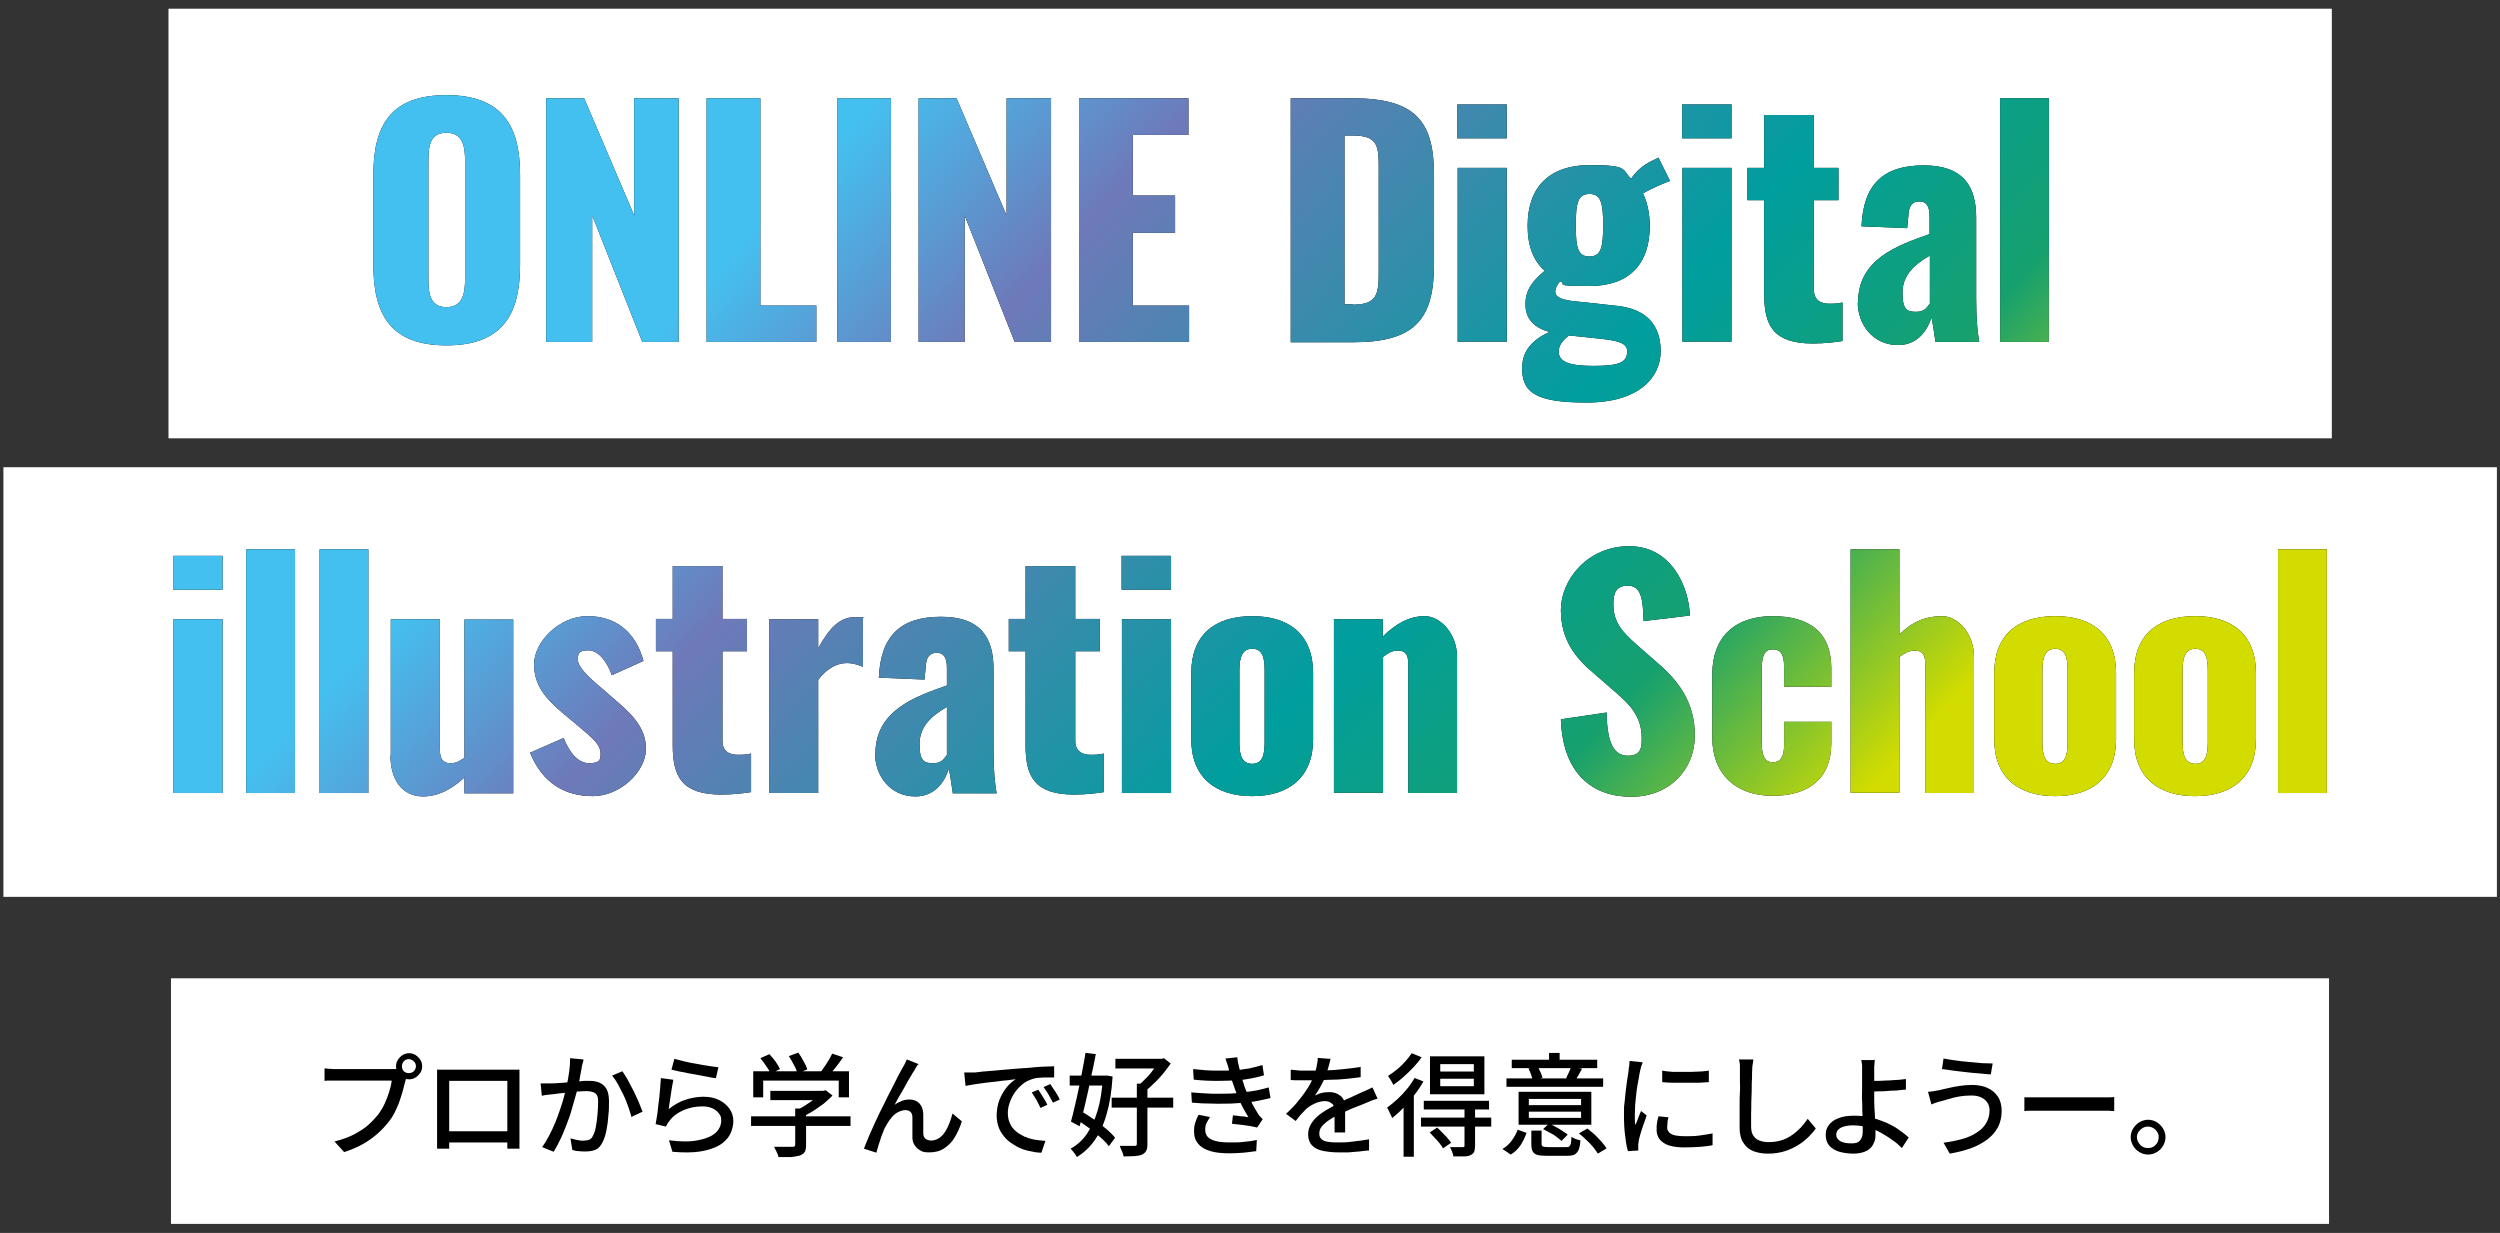 <?xml version="1.0" encoding="UTF-8"?>
<svg xmlns="http://www.w3.org/2000/svg" xmlns:xlink="http://www.w3.org/1999/xlink" version="1.1" viewBox="0 0 804.2 396.6">
  <rect x="0" y="0" width="804.2" height="396.6" fill="#333333" stroke="none"/>
  <defs>
    <style>
      .cls-1 {
        isolation: isolate;
      }

      .cls-2 {
        fill: #fff;
      }

      .cls-3 {
        fill: none;
        stroke: #fff;
        stroke-linecap: round;
        stroke-linejoin: round;
        stroke-width: 9.7px;
      }

      .cls-4 {
        fill: url(#_名称未設定グラデーション_43);
      }
    </style>
    <linearGradient id="_名称未設定グラデーション_43" data-name="名称未設定グラデーション 43" x1="261.4" y1="53.7" x2="543.1" y2="316.6" gradientUnits="userSpaceOnUse">
      <stop offset="0" stop-color="#44c0f0"/>
      <stop offset=".2" stop-color="#6e79b9"/>
      <stop offset=".6" stop-color="#009e9e"/>
      <stop offset=".8" stop-color="#16a06e"/>
      <stop offset="1" stop-color="#d2dc00"/>
    </linearGradient>
  </defs>
  <!-- Generator: Adobe Illustrator 28.6.0, SVG Export Plug-In . SVG Version: 1.2.0 Build 709)  -->
  <g>
    <g id="_レイヤー_1" data-name="レイヤー_1">
      <rect class="cls-2" x="55" y="314.7" width="694.2" height="79"/>
      <g class="cls-1">
        <g>
          <path d="M131.1,345.6c-.1.3-.3.6-.4,1s-.2.7-.3,1.1c-.2.9-.5,1.9-.8,3.1-.3,1.1-.7,2.3-1.1,3.5-.4,1.2-1,2.4-1.5,3.5-.6,1.1-1.2,2.2-2,3.1-1.1,1.4-2.3,2.7-3.7,3.9s-2.9,2.3-4.7,3.3c-1.8,1-3.7,1.8-5.9,2.5l-3.1-3.4c2.3-.6,4.4-1.3,6.1-2.2s3.2-1.8,4.5-2.9c1.3-1.1,2.4-2.3,3.4-3.5.8-1.1,1.5-2.2,2.1-3.5.6-1.3,1.1-2.6,1.5-3.9s.7-2.5.8-3.6h-17.7c-.8,0-1.5,0-2.2,0-.7,0-1.2,0-1.7.1v-4c.4,0,.8,0,1.2.1.4,0,.9,0,1.4.1.5,0,.9,0,1.3,0h17.4c.3,0,.7,0,1.1,0,.4,0,.8,0,1.2-.2l2.8,1.8ZM127.4,343c0-.8.2-1.5.6-2.1s.9-1.1,1.5-1.5c.6-.4,1.3-.6,2.1-.6s1.5.2,2.1.6c.6.4,1.1.9,1.5,1.5.4.6.6,1.3.6,2.1s-.2,1.5-.6,2.1c-.4.6-.9,1.1-1.5,1.5-.6.4-1.3.6-2.1.6s-1.5-.2-2.1-.6c-.6-.4-1.1-.9-1.5-1.5s-.6-1.3-.6-2.1ZM129.3,343c0,.6.2,1.2.6,1.6.4.4,1,.6,1.6.6s1.2-.2,1.6-.6c.4-.4.7-1,.7-1.6s-.2-1.2-.7-1.6c-.4-.4-1-.7-1.6-.7s-1.2.2-1.6.7c-.4.4-.6,1-.6,1.6Z"/>
          <path d="M140.7,344.1c.7,0,1.4,0,2,0,.6,0,1.1,0,1.5,0h21.1c.6,0,1.2,0,1.8,0,0,.5,0,1,0,1.5,0,.5,0,1.1,0,1.6v17.7c0,.3,0,.7,0,1.2,0,.5,0,1,0,1.5s0,.9,0,1.3c0,.4,0,.6,0,.6h-3.9c0,0,0-.4,0-.9s0-1,0-1.7c0-.6,0-1.2,0-1.8v-17.4h-18.7v18.6c0,.5,0,.9,0,1.4,0,.4,0,.8,0,1.2,0,.3,0,.5,0,.6h-3.9c0,0,0-.3,0-.6,0-.4,0-.8,0-1.3,0-.5,0-1,0-1.5,0-.5,0-.9,0-1.3v-19.2c0-.6,0-1.1,0-1.6ZM164.6,363.9v3.6h-21.9v-3.6h21.9Z"/>
          <path d="M174,348.5c.6,0,1.2,0,1.7,0s1.1,0,1.7,0c.6,0,1.3,0,2.1-.1.8,0,1.7-.1,2.7-.2,1,0,1.9-.2,2.9-.3,1,0,1.9-.1,2.7-.2.8,0,1.5,0,2,0,1.2,0,2.2.2,3.1.6.9.4,1.6,1,2.2,2,.5.9.8,2.2.8,3.9s0,2.9-.2,4.6c-.1,1.6-.3,3.2-.6,4.7-.3,1.5-.7,2.8-1.2,3.8-.6,1.2-1.3,2.1-2.2,2.5-.9.4-2,.6-3.3.6s-1.4,0-2.2-.1c-.8,0-1.5-.2-2.1-.4l-.6-3.7c.5.1,1,.2,1.6.4.6.1,1.1.2,1.6.3s.9,0,1.2,0c.6,0,1.2-.1,1.7-.3.5-.2.9-.7,1.2-1.4.4-.7.7-1.7.9-2.9s.4-2.4.5-3.8c.1-1.3.2-2.6.2-3.9s-.1-1.8-.4-2.3c-.3-.5-.7-.8-1.3-1s-1.2-.3-1.9-.3-1.4,0-2.4.1c-1,0-2.1.2-3.2.3-1.1.1-2.2.2-3.1.3-1,.1-1.7.2-2.3.3-.5,0-1,.1-1.7.2-.7,0-1.3.2-1.8.3l-.4-3.9ZM187.7,340.9c0,.4-.2.8-.3,1.2s-.2.9-.3,1.3c0,.5-.2,1.1-.3,1.8s-.3,1.4-.4,2.2c-.1.8-.3,1.5-.5,2.2-.2,1-.5,2.2-.9,3.5-.4,1.3-.8,2.7-1.2,4.2s-1,3-1.6,4.6c-.6,1.5-1.2,3.1-1.9,4.5-.7,1.5-1.4,2.8-2.2,4.1l-3.7-1.5c.8-1.1,1.6-2.4,2.3-3.8.7-1.4,1.4-2.8,2-4.3.6-1.5,1.1-2.9,1.6-4.4.5-1.4.9-2.8,1.2-4,.3-1.2.6-2.3.8-3.2.3-1.5.6-3.1.8-4.6.2-1.5.3-3,.3-4.3l4.2.4ZM200.1,344.5c.6.7,1.1,1.7,1.8,2.8.6,1.1,1.2,2.3,1.9,3.6.6,1.3,1.2,2.5,1.7,3.7.5,1.2.9,2.2,1.2,3l-3.6,1.7c-.2-1-.6-2-1-3.3-.4-1.2-.9-2.4-1.5-3.7-.6-1.2-1.2-2.4-1.8-3.5-.6-1.1-1.3-2.1-1.9-2.8l3.3-1.4Z"/>
          <path d="M216.6,347.4c-.1.6-.2,1.2-.4,2.1-.1.8-.3,1.7-.4,2.6-.1.9-.3,1.8-.4,2.6-.1.8-.2,1.5-.3,2.1,1.7-1.4,3.5-2.4,5.3-3s3.8-1,5.9-1,3.7.4,5.1,1.1c1.4.7,2.5,1.7,3.3,2.8.8,1.2,1.2,2.5,1.2,3.9s-.4,3.1-1.1,4.4-1.9,2.5-3.4,3.4c-1.6.9-3.6,1.6-6.1,2-2.5.4-5.5.4-9,.1l-1.1-3.7c3.7.5,6.8.5,9.3,0s4.3-1.2,5.6-2.3c1.2-1.1,1.9-2.5,1.9-4s-.3-1.7-.8-2.4c-.5-.7-1.2-1.2-2.1-1.6-.9-.4-1.9-.6-3.1-.6-2.2,0-4.2.4-6.1,1.2-1.8.8-3.4,1.9-4.5,3.4-.3.4-.6.7-.7,1-.2.3-.3.6-.5.9l-3.3-.8c.1-.7.3-1.5.4-2.4.2-.9.3-2,.4-3.1.1-1.1.3-2.2.4-3.3.1-1.1.2-2.2.3-3.2,0-1,.2-2,.2-2.8l3.8.5ZM216.9,340.6c.8.2,1.9.5,3.1.8,1.3.3,2.6.6,4,.8,1.4.3,2.7.5,4,.7,1.2.2,2.3.3,3.1.4l-.8,3.5c-.7,0-1.6-.2-2.6-.4-1-.2-2-.4-3.2-.6-1.1-.2-2.2-.4-3.3-.6s-2.1-.4-3-.6c-.9-.2-1.6-.4-2.2-.5l.9-3.4Z"/>
          <path d="M241.6,359.1h32v3.1h-32v-3.1ZM242.2,344.6h30.9v8.4h-3.3v-5.4h-24.3v5.4h-3.2v-8.4ZM244.6,340.4l2.9-1.3c.7.7,1.3,1.5,2,2.4.6.9,1.1,1.7,1.4,2.4l-3,1.5c-.3-.7-.7-1.5-1.4-2.4-.6-.9-1.2-1.8-1.9-2.6ZM247.8,350.9h17.3v3h-17.3v-3ZM255.8,356.6h3.5v11.7c0,.9-.1,1.7-.4,2.2-.3.5-.8.9-1.6,1.2-.7.2-1.7.4-2.8.5-1.1,0-2.5,0-4.1,0,0-.5-.3-1-.6-1.7-.3-.6-.6-1.2-.8-1.6.8,0,1.7,0,2.5,0,.8,0,1.5,0,2.1,0,.6,0,1,0,1.3,0,.4,0,.6,0,.7-.2.1,0,.2-.3.2-.5v-11.6ZM253.8,339.7l3-1.1c.6.8,1.1,1.7,1.7,2.8.6,1,1,1.9,1.2,2.6l-3.2,1.3c-.2-.8-.5-1.7-1.1-2.7-.5-1-1.1-2-1.6-2.8ZM264,350.9h.8l.8-.2,2.2,1.7c-.8.9-1.8,1.7-2.8,2.6-1.1.8-2.2,1.6-3.3,2.3-1.2.7-2.3,1.4-3.5,1.9-.2-.3-.5-.7-.9-1.1s-.7-.7-1-1c1-.5,2-1,3-1.7,1-.6,1.9-1.3,2.8-2,.8-.7,1.5-1.3,2-2v-.6ZM267.6,338.9l3.6,1.2c-.8,1.2-1.6,2.3-2.5,3.4-.9,1.1-1.7,2.1-2.4,2.9l-2.7-1.1c.5-.6,1-1.2,1.5-2,.5-.7,1-1.5,1.5-2.3.5-.8.8-1.5,1.1-2.1Z"/>
          <path d="M295.3,342.4c-.2.2-.3.5-.5.8-.2.3-.4.6-.6,1-.4.6-.9,1.4-1.4,2.3-.6.9-1.1,1.9-1.7,3-.6,1.1-1.2,2.1-1.8,3.1-.6,1-1.1,2-1.5,2.8.8-.6,1.6-1,2.4-1.3.8-.3,1.6-.4,2.4-.4,1.3,0,2.3.4,3.1,1.2.8.8,1.2,1.9,1.3,3.4,0,.6,0,1.3,0,2.1s0,1.5,0,2.3c0,.7,0,1.4,0,1.9,0,.8.3,1.4.8,1.8.5.3,1.1.5,1.8.5s1.7-.3,2.5-.8c.7-.5,1.4-1.2,1.9-2,.6-.9,1-1.8,1.4-2.8.4-1,.7-2,1-3.1l3,2.5c-.6,2-1.4,3.7-2.3,5.2-.9,1.5-2.1,2.7-3.4,3.5-1.3.9-2.9,1.3-4.7,1.3s-2.3-.2-3.1-.7-1.4-1.1-1.8-1.8c-.4-.7-.6-1.5-.6-2.2,0-.7,0-1.4,0-2.2,0-.8,0-1.6,0-2.4,0-.8,0-1.5,0-2,0-.7-.2-1.3-.6-1.7-.4-.4-1-.6-1.7-.6s-1.7.3-2.6.8c-.8.5-1.6,1.2-2.2,2.1-.7.9-1.2,1.8-1.7,2.7-.3.5-.5,1.2-.8,1.9s-.6,1.5-.8,2.3c-.3.8-.5,1.5-.7,2.2-.2.7-.4,1.3-.5,1.7l-4-1.3c.5-1.2,1-2.6,1.7-4.2.7-1.5,1.4-3.2,2.2-4.9.8-1.7,1.6-3.4,2.5-5.1.8-1.7,1.6-3.3,2.4-4.8.8-1.5,1.4-2.8,2-4,.6-1.1,1.1-2,1.4-2.6.2-.4.5-.9.8-1.4.3-.5.5-1.1.8-1.7l4,1.6Z"/>
          <path d="M310.2,345c.7,0,1.3,0,1.9,0,.6,0,1.1,0,1.4,0,.6,0,1.5-.2,2.6-.3,1.1-.1,2.3-.2,3.7-.3,1.4-.1,2.9-.3,4.5-.4s3.2-.3,4.9-.4c1.3,0,2.5-.2,3.7-.3s2.3-.2,3.4-.2c1.1,0,2-.1,2.8-.1v3.6c-.7,0-1.4,0-2.3,0-.9,0-1.7,0-2.5.1-.8,0-1.6.2-2.2.4-1.2.4-2.3.9-3.2,1.7-1,.8-1.8,1.7-2.5,2.7-.7,1-1.2,2.1-1.6,3.2-.4,1.1-.6,2.2-.6,3.3s.2,2.5.7,3.4c.4,1,1.1,1.8,1.9,2.5.8.7,1.7,1.2,2.7,1.7,1,.4,2.1.8,3.3,1,1.2.2,2.3.3,3.5.4l-1.3,3.8c-1.4,0-2.8-.3-4.2-.6-1.4-.3-2.7-.8-3.9-1.5s-2.3-1.4-3.3-2.4c-.9-1-1.7-2.1-2.2-3.3-.5-1.2-.8-2.7-.8-4.2s.3-3.5.9-5c.6-1.5,1.4-2.9,2.3-4,.9-1.1,1.9-2,2.9-2.6-.7,0-1.6.2-2.7.3-1.1.1-2.2.2-3.4.4-1.2.1-2.4.3-3.6.4-1.2.2-2.4.3-3.5.5-1.1.2-2,.3-2.9.5l-.4-3.9ZM333.9,350.4c.3.4.6.9,1,1.5.4.6.7,1.2,1.1,1.8.4.6.7,1.2.9,1.7l-2.2,1c-.4-.9-.9-1.8-1.3-2.6-.5-.8-1-1.6-1.5-2.4l2.2-.9ZM337.9,348.8c.3.4.6.9,1,1.5.4.6.8,1.1,1.1,1.7.4.6.7,1.2.9,1.7l-2.2,1c-.5-.9-1-1.8-1.4-2.6-.5-.8-1-1.6-1.6-2.4l2.2-1Z"/>
          <path d="M344.1,346h11.8v3.2h-11.8v-3.2ZM354.7,346h1.2c0-.1,2,.3,2,.3-.3,4.7-.9,8.6-1.9,12-.9,3.3-2.2,6.1-3.8,8.4-1.6,2.3-3.5,4.1-5.8,5.5-.2-.4-.5-.9-.9-1.4s-.8-1-1.1-1.3c2-1.1,3.7-2.6,5.2-4.7,1.4-2.1,2.6-4.6,3.5-7.6s1.4-6.5,1.7-10.5v-.6ZM349.3,338.7l3.2.4c-.4,1.8-.7,3.8-1.2,5.8-.4,2.1-.9,4.2-1.3,6.2-.5,2.1-.9,4.1-1.4,6s-.9,3.6-1.3,5.2l-2.8-1.5c.4-1.4.8-3,1.2-4.8.4-1.8.9-3.7,1.3-5.8.4-2,.8-4,1.2-6,.4-2,.7-3.8,1-5.6ZM346,359.9l1.9-2.4c1.3.8,2.6,1.6,4,2.6s2.7,2,3.9,3c1.2,1,2.2,2,2.9,2.9l-2,2.7c-.7-.9-1.6-1.9-2.8-2.9-1.2-1.1-2.4-2.1-3.8-3.1-1.4-1-2.7-1.9-4-2.7ZM357.6,353.1h19.8v3.2h-19.8v-3.2ZM358.8,340.6h15.3v3.1h-15.3v-3.1ZM365.7,348.6h3.4v19.5c0,.9-.1,1.6-.4,2.1-.3.5-.7.9-1.3,1.2-.6.3-1.5.4-2.4.5-1,0-2.2.1-3.6.1,0-.5-.2-1-.5-1.7-.3-.6-.5-1.2-.7-1.7,1.1,0,2,0,2.9,0,.9,0,1.5,0,1.8,0,.3,0,.5,0,.6-.1.1,0,.2-.3.2-.5v-19.5ZM372.9,340.6h.8l.7-.2,2.2,1.7c-.7,1-1.5,2.1-2.4,3.2-.9,1.1-1.9,2.2-2.9,3.1-1,1-2,1.9-2.9,2.6-.2-.3-.6-.7-1-1.1s-.8-.7-1-.9c.8-.7,1.6-1.5,2.5-2.4s1.6-1.8,2.3-2.8c.7-.9,1.3-1.8,1.7-2.6v-.7Z"/>
          <path d="M383.2,351.4c2.1.2,4.2.3,6.1.4s3.9,0,5.6,0c1.8,0,3.4-.2,4.8-.4,1.8-.2,3.4-.4,4.8-.7,1.4-.3,2.6-.6,3.6-.9l.6,3.4c-1,.3-2.2.5-3.5.8-1.3.3-2.7.5-4.2.6-1.5.2-3.2.3-5.1.4-1.9,0-4,.1-6.1,0-2.1,0-4.3-.1-6.4-.3l-.2-3.3ZM383.9,343.9c2.6.3,5,.5,7.2.5,2.3,0,4.3,0,6.2-.1,1.5-.1,3-.4,4.5-.6,1.5-.3,2.9-.7,4.3-1.1l.5,3.3c-1.2.4-2.6.7-4.1,1s-3,.5-4.5.6c-1.8.1-4,.2-6.4.2-2.4,0-4.9-.1-7.6-.4l-.2-3.3ZM389.2,359.4c-.4.6-.8,1.3-1.1,1.9-.3.6-.4,1.3-.4,2.1,0,1.4.6,2.5,1.9,3.1,1.3.7,3.3,1,5.9,1s3.2,0,4.7-.2c1.4-.1,2.8-.3,4.1-.6l-.2,3.6c-1.2.2-2.6.3-4.1.5-1.5.1-3,.2-4.5.2-2.4,0-4.4-.2-6.1-.7-1.7-.5-3-1.2-3.9-2.3-.9-1-1.4-2.3-1.4-4,0-1.1.1-2,.4-2.9.3-.9.6-1.7,1.1-2.5l3.5.7ZM395.3,344.1c-.1-.6-.3-1.2-.5-1.8-.2-.6-.4-1.2-.6-1.8l3.8-.4c.1,1.1.3,2.1.6,3.2.3,1.1.5,2.1.8,3.2.3,1,.6,2,.9,2.9.3.9.7,1.9,1.2,2.9s1,2.1,1.5,3.1c.6,1,1.1,2,1.7,2.9.2.3.4.6.7.9.2.3.5.5.8.8l-1.8,2.7c-.7-.2-1.5-.3-2.4-.5-.9-.1-1.9-.3-2.9-.4-1-.1-1.9-.2-2.8-.3l.3-2.7c.9,0,1.8.2,2.7.3,1,0,1.7.2,2.3.3-1-1.6-1.8-3.1-2.6-4.7-.7-1.6-1.3-3.1-1.8-4.5-.3-.8-.5-1.6-.8-2.3-.2-.7-.4-1.3-.6-1.9-.2-.6-.3-1.2-.5-1.8Z"/>
          <path d="M428,340.5c-.1.7-.3,1.5-.6,2.5s-.6,2.1-1.1,3.4c-.4,1-.9,2-1.5,3.1-.6,1.1-1.2,2-1.8,2.9.4-.2.9-.4,1.4-.6s1.1-.3,1.7-.4c.6,0,1.1-.1,1.5-.1,1.4,0,2.6.4,3.6,1.2,1,.8,1.5,2,1.5,3.6v1.8c0,.7,0,1.4,0,2.2,0,.8,0,1.5,0,2.3,0,.7,0,1.4,0,1.9h-3.4c0-.5,0-1,0-1.6,0-.6,0-1.3,0-1.9,0-.7,0-1.3,0-1.9v-1.7c0-1.1-.3-1.9-1-2.3-.6-.5-1.4-.7-2.2-.7s-2.2.3-3.2.8c-1.1.5-2,1.1-2.8,1.8-.5.5-1,1.1-1.6,1.7s-1.1,1.4-1.7,2.1l-3.1-2.3c1.7-1.6,3.1-3,4.2-4.5,1.2-1.4,2.1-2.8,2.9-4s1.3-2.5,1.8-3.6c.4-1,.7-2,.9-3,.2-1,.4-2,.4-2.9l3.7.3ZM415.2,344.1c1,.1,2,.2,3.2.3,1.2,0,2.2,0,3,0,1.6,0,3.3,0,5.2-.1,1.9,0,3.8-.2,5.7-.4,1.9-.2,3.7-.4,5.4-.7v3.3c-1.3.2-2.6.3-4.1.5-1.4.1-2.9.3-4.4.3-1.5,0-2.9.1-4.3.2-1.4,0-2.6,0-3.7,0s-1.1,0-1.8,0c-.7,0-1.4,0-2.1,0-.7,0-1.4,0-2.1-.1v-3.4ZM443.1,353.4c-.3.1-.7.3-1.2.4-.4.1-.9.3-1.3.5-.4.2-.8.3-1.2.5-1.2.5-2.6,1.1-4.3,1.7-1.6.7-3.3,1.5-5,2.3-1.2.6-2.1,1.2-3,1.8-.8.6-1.5,1.2-2,1.9-.5.6-.7,1.4-.7,2.1s.1,1.1.4,1.5.7.7,1.2.9c.5.2,1.1.3,1.9.4s1.6.1,2.5.1c1.4,0,3.1,0,4.9-.3,1.8-.2,3.5-.4,5.1-.7v3.6c-1,0-2,.2-3.1.3-1.2.1-2.3.2-3.5.3-1.2,0-2.4,0-3.4,0-1.8,0-3.4-.2-4.9-.5s-2.6-.9-3.4-1.7c-.8-.8-1.3-2-1.3-3.5s.3-2.2.8-3.2c.5-.9,1.2-1.8,2.1-2.6.9-.8,1.9-1.5,2.9-2.1,1.1-.6,2.1-1.2,3.2-1.8,1.1-.6,2.2-1.1,3.1-1.6,1-.4,1.9-.8,2.7-1.2.9-.4,1.6-.7,2.4-1.1.6-.3,1.2-.5,1.8-.8.6-.3,1.1-.5,1.7-.8l1.5,3.3Z"/>
          <path d="M454.9,346.7l3,1.2c-.8,1.4-1.8,2.9-2.9,4.3-1.1,1.4-2.3,2.8-3.5,4.1s-2.5,2.4-3.7,3.4c0-.3-.2-.6-.4-1-.2-.4-.4-.9-.6-1.3-.2-.4-.4-.8-.6-1.1,1.1-.8,2.2-1.7,3.3-2.7,1.1-1,2.1-2.1,3.1-3.3s1.8-2.4,2.5-3.6ZM454.1,338.8l3.2,1.3c-.7,1.1-1.6,2.1-2.6,3.2-1,1.1-2.1,2.1-3.2,3.1-1.1,1-2.2,1.8-3.3,2.6-.1-.3-.3-.6-.5-1l-.6-1c-.2-.3-.4-.6-.6-.9,1-.6,1.9-1.3,2.9-2.1,1-.8,1.9-1.7,2.7-2.6.8-.9,1.5-1.8,2-2.6ZM451.5,353.8l3.2-3.2h.1v21.5h-3.3v-18.3ZM457.1,359.5h22.6v2.9h-22.6v-2.9ZM458,354.1h21v2.8h-21v-2.8ZM459.9,364.3l2.4-1.6c.8.7,1.6,1.6,2.5,2.5.9.9,1.5,1.7,2,2.4l-2.6,1.8c-.3-.5-.6-1-1.1-1.6-.5-.6-1-1.2-1.6-1.8-.6-.6-1.1-1.2-1.6-1.7ZM460,339.8h17.5v12.2h-17.5v-12.2ZM463.3,342.3v2.4h10.8v-2.4h-10.8ZM463.3,347v2.4h10.8v-2.4h-10.8ZM471.1,356.5h3.4v12c0,.8-.1,1.5-.3,2-.2.5-.6.8-1.2,1.1s-1.3.4-2.2.4c-.9,0-2,0-3.3,0,0-.5-.2-1-.4-1.5-.2-.6-.4-1.1-.7-1.5.9,0,1.8,0,2.5,0,.8,0,1.3,0,1.5,0,.3,0,.5,0,.6-.1,0,0,.1-.2.1-.4v-12Z"/>
          <path d="M491.1,364.4c-.5,1.3-1.1,2.6-1.9,3.9-.8,1.2-1.9,2.3-3.2,3.1l-2.7-1.8c1.2-.7,2.2-1.6,3-2.7s1.5-2.3,1.9-3.5l2.8,1ZM515.7,346.9v2.7h-31.1v-2.7h31.1ZM513.8,340.9v2.7h-27.5v-2.7h27.5ZM511.9,351.2v10.6h-23.4v-10.6h23.4ZM494.7,343.1c.3.6.6,1.2.9,1.9.3.7.5,1.3.6,1.7l-3.2.8c0-.5-.3-1.1-.5-1.9-.3-.7-.5-1.3-.8-1.9l3.1-.6ZM491.8,355.5h16.8v-2h-16.8v2ZM491.8,359.6h16.8v-2h-16.8v2ZM495.9,367.9c0,.5.1.7.4.9.3.1.8.2,1.7.2h5.7c.5,0,.9,0,1.1-.2.2-.2.4-.5.5-.9.1-.5.2-1.2.2-2.2.4.2.8.5,1.4.7.6.2,1.1.4,1.5.4-.1,1.4-.3,2.4-.6,3.1-.3.7-.8,1.2-1.3,1.5-.6.3-1.4.4-2.5.4h-6.4c-1.4,0-2.4-.1-3.1-.3-.7-.2-1.2-.6-1.5-1.2-.3-.6-.4-1.3-.4-2.3v-4.3h3.3v4.2ZM498.3,361.4c.7.3,1.4.7,2.1,1.1.8.4,1.5.8,2.2,1.3.7.4,1.2.8,1.7,1.2l-2,2c-.4-.4-1-.8-1.6-1.3-.6-.5-1.3-.9-2.1-1.3-.7-.4-1.5-.8-2.2-1.2l1.9-1.8ZM501.7,338.7v4.1h-3.4v-4.1h3.4ZM508.9,343.8c-.4.7-.8,1.4-1.1,2-.4.6-.7,1.2-1,1.7l-3-.7c.3-.6.6-1.2.9-1.9s.6-1.3.7-1.8l3.5.7ZM510.6,363c.8.6,1.6,1.3,2.4,2,.8.8,1.5,1.5,2.2,2.3.7.8,1.2,1.5,1.6,2.1l-2.8,1.7c-.4-.6-.9-1.4-1.5-2.1-.7-.8-1.4-1.6-2.2-2.3-.8-.8-1.6-1.5-2.4-2.1l2.6-1.5Z"/>
          <path d="M528.4,341.8c0,.2-.2.5-.3.8-.1.3-.2.7-.3,1,0,.3-.2.6-.2.8-.1.6-.3,1.3-.4,2.2-.2.9-.3,1.8-.5,2.8-.2,1-.3,2-.4,3-.1,1-.2,2-.3,3,0,1-.1,1.8-.1,2.6s0,1.3,0,1.9c0,.6,0,1.3.2,2,.2-.5.4-1,.6-1.5s.4-1.1.6-1.6.4-1,.6-1.4l1.8,1.4c-.3.9-.6,1.9-1,2.9-.4,1.1-.7,2.1-1,3.1s-.5,1.8-.6,2.4c0,.2,0,.5-.1.8,0,.3,0,.6,0,.8,0,.2,0,.4,0,.6,0,.3,0,.5,0,.7l-3.3.2c-.4-1.2-.7-2.9-.9-4.9-.3-2-.4-4.3-.4-6.7s0-2.7.2-4.1c.1-1.4.3-2.7.4-4,.2-1.3.3-2.5.5-3.6.2-1.1.3-2,.4-2.7,0-.5.1-.9.2-1.5,0-.5.1-1,.1-1.5l4,.4ZM536.7,359.4c-.1.6-.3,1.2-.3,1.7,0,.5-.1,1-.1,1.5s0,.8.3,1.2c.2.4.5.7.9.9.4.3,1,.5,1.7.6s1.6.2,2.7.2c1.6,0,3.2,0,4.6-.2,1.4-.2,2.9-.4,4.4-.7v3.8c-1.1.2-2.4.4-3.9.5-1.5.1-3.2.2-5.2.2-3,0-5.3-.5-6.7-1.5-1.5-1-2.2-2.4-2.2-4.1s0-1.3.1-2c0-.7.3-1.5.5-2.4l3.2.3ZM534.6,344.4c1.1.2,2.2.3,3.6.4,1.3,0,2.7,0,4.1,0,1.4,0,2.8,0,4.1-.1,1.3,0,2.4-.2,3.3-.3v3.7c-1,0-2.2.2-3.5.2-1.3,0-2.6,0-4,0s-2.7,0-4,0c-1.3,0-2.5-.1-3.5-.2v-3.7Z"/>
          <path d="M564,340.9c0,.6-.2,1.3-.3,2.1,0,.7-.1,1.4-.1,2.1,0,1,0,2.2-.1,3.6,0,1.5,0,3-.1,4.6s0,3.2-.1,4.8c0,1.6,0,3,0,4.2s.2,2.3.7,3c.5.7,1.1,1.3,2,1.6.8.3,1.8.5,2.8.5,1.6,0,3-.2,4.3-.6s2.4-1,3.4-1.7,1.9-1.5,2.8-2.4c.8-.9,1.5-1.8,2.2-2.8l2.6,3.1c-.6.9-1.4,1.8-2.3,2.7-.9.9-2,1.8-3.3,2.6-1.3.8-2.7,1.5-4.3,2-1.6.5-3.4.8-5.4.8s-3.4-.3-4.8-.8c-1.4-.6-2.4-1.4-3.2-2.7-.8-1.2-1.2-2.8-1.2-4.8s0-2.2,0-3.5c0-1.3,0-2.6,0-4,0-1.4,0-2.7.1-4s0-2.5,0-3.6,0-2,0-2.7,0-1.5,0-2.2-.2-1.4-.3-2h4.6Z"/>
          <path d="M603.1,340.6c0,.3,0,.7-.1,1.1,0,.4,0,.9-.1,1.4,0,.5,0,.9,0,1.3,0,.8,0,1.8,0,2.9,0,1.1,0,2.2,0,3.4s0,2.1,0,3.5c0,1.3.1,2.7.2,4.1,0,1.4.1,2.7.2,3.9,0,1.2,0,2.2,0,3s-.1,1.5-.4,2.2-.6,1.3-1.2,1.9c-.5.5-1.3,1-2.2,1.3s-2,.5-3.3.5-3.2-.2-4.5-.6-2.4-1-3.2-1.9-1.2-2.1-1.2-3.5.3-2.2,1-3.2c.7-.9,1.7-1.7,3.1-2.2,1.4-.6,3.1-.8,5.2-.8s3.6.2,5.3.6c1.7.4,3.3,1,4.8,1.6,1.5.7,2.9,1.4,4.1,2.3,1.2.8,2.3,1.7,3.2,2.5l-2.2,3.4c-.9-.9-1.9-1.8-3.1-2.6-1.2-.9-2.4-1.6-3.8-2.4s-2.8-1.3-4.3-1.7c-1.5-.4-3.1-.6-4.6-.6s-3,.3-3.9.8c-.9.5-1.4,1.2-1.4,2.2s.5,1.6,1.3,2.1c.9.5,2.1.7,3.6.7s2.2-.3,2.7-.9.9-1.5.9-2.7,0-1.5,0-2.6c0-1.1,0-2.3-.1-3.6s0-2.6-.1-3.8,0-2.3,0-3.2,0-1.5,0-2.2c0-.8,0-1.5,0-2.2v-1.8c0-.5,0-1,0-1.5,0-.5,0-.9-.1-1.3,0-.4-.1-.7-.2-1h4.3ZM600.8,347.7c.6,0,1.4,0,2.3,0,1,0,2.1,0,3.2-.1,1.2,0,2.3-.1,3.5-.2,1.2,0,2.3-.2,3.3-.3v3.4c-.8,0-1.9.2-3.1.3-1.2,0-2.4.1-3.5.2s-2.2,0-3.2.1c-1,0-1.8,0-2.4,0v-3.4Z"/>
          <path d="M640,357.2c0-.9-.2-1.8-.7-2.5-.5-.7-1.1-1.3-2-1.7-.9-.4-1.9-.6-3.1-.6s-2.7.1-3.9.3c-1.2.2-2.3.5-3.3.8-1,.3-1.8.5-2.5.7-.5.1-1.1.3-1.7.5s-1.1.4-1.5.6l-1.1-4.1c.6,0,1.1-.1,1.8-.2.6-.1,1.2-.2,1.8-.3.9-.2,1.9-.5,3-.7,1.1-.3,2.4-.5,3.7-.7,1.3-.2,2.7-.3,4.1-.3s3.4.3,4.8,1c1.4.6,2.5,1.6,3.3,2.8.8,1.2,1.2,2.8,1.2,4.6s-.4,3.7-1.2,5.2c-.8,1.5-2,2.9-3.5,4-1.5,1.1-3.3,2.1-5.3,2.8-2,.7-4.3,1.3-6.7,1.7l-2-3.5c2.2-.3,4.2-.7,6-1.2s3.4-1.2,4.7-2.1c1.3-.8,2.3-1.8,3-3,.7-1.2,1.1-2.5,1.1-4ZM625.2,340.5c1,.2,2.2.4,3.7.6,1.4.2,2.9.4,4.4.5,1.5.1,2.9.3,4.3.4,1.3,0,2.5.1,3.4.1l-.6,3.5c-1,0-2.2-.2-3.6-.3-1.4-.1-2.8-.2-4.3-.4-1.5-.2-2.9-.3-4.2-.5-1.4-.2-2.5-.4-3.6-.5l.5-3.5Z"/>
          <path d="M651.1,353c.4,0,.9,0,1.5,0,.6,0,1.2,0,1.9,0,.7,0,1.3,0,2,0h19.6c.9,0,1.6,0,2.3,0s1.3-.1,1.7-.1v4.5c-.4,0-1,0-1.7-.1-.7,0-1.5,0-2.3,0h-19.6c-1,0-2,0-2.9,0-1,0-1.8,0-2.4.1v-4.5Z"/>
          <path d="M691,360.2c1.1,0,2,.3,2.8.8.8.5,1.5,1.2,2,2,.5.8.8,1.8.8,2.8s-.3,2-.8,2.8c-.5.9-1.2,1.5-2,2-.8.5-1.8.8-2.8.8s-2-.3-2.8-.8c-.9-.5-1.5-1.2-2-2-.5-.9-.8-1.8-.8-2.8s.3-2,.8-2.8c.5-.8,1.2-1.5,2-2,.9-.5,1.8-.8,2.8-.8ZM691,369.3c1,0,1.8-.3,2.4-1,.7-.7,1-1.5,1-2.5s-.2-1.2-.5-1.7c-.3-.5-.7-.9-1.2-1.2s-1.1-.5-1.8-.5-1.2.2-1.7.5c-.5.3-.9.7-1.3,1.2-.3.5-.5,1.1-.5,1.7s.2,1.2.5,1.7.7,1,1.2,1.3c.5.3,1.1.5,1.7.5Z"/>
        </g>
        <g>
          <path class="cls-3" d="M131.1,345.6c-.1.3-.3.6-.4,1s-.2.7-.3,1.1c-.2.9-.5,1.9-.8,3.1-.3,1.1-.7,2.3-1.1,3.5-.4,1.2-1,2.4-1.5,3.5-.6,1.1-1.2,2.2-2,3.1-1.1,1.4-2.3,2.7-3.7,3.9s-2.9,2.3-4.7,3.3c-1.8,1-3.7,1.8-5.9,2.5l-3.1-3.4c2.3-.6,4.4-1.3,6.1-2.2s3.2-1.8,4.5-2.9c1.3-1.1,2.4-2.3,3.4-3.5.8-1.1,1.5-2.2,2.1-3.5.6-1.3,1.1-2.6,1.5-3.9s.7-2.5.8-3.6h-17.7c-.8,0-1.5,0-2.2,0-.7,0-1.2,0-1.7.1v-4c.4,0,.8,0,1.2.1.4,0,.9,0,1.4.1.5,0,.9,0,1.3,0h17.4c.3,0,.7,0,1.1,0,.4,0,.8,0,1.2-.2l2.8,1.8ZM127.4,343c0-.8.2-1.5.6-2.1s.9-1.1,1.5-1.5c.6-.4,1.3-.6,2.1-.6s1.5.2,2.1.6c.6.4,1.1.9,1.5,1.5.4.6.6,1.3.6,2.1s-.2,1.5-.6,2.1c-.4.6-.9,1.1-1.5,1.5-.6.4-1.3.6-2.1.6s-1.5-.2-2.1-.6c-.6-.4-1.1-.9-1.5-1.5s-.6-1.3-.6-2.1ZM129.3,343c0,.6.2,1.2.6,1.6.4.4,1,.6,1.6.6s1.2-.2,1.6-.6c.4-.4.7-1,.7-1.6s-.2-1.2-.7-1.6c-.4-.4-1-.7-1.6-.7s-1.2.2-1.6.7c-.4.4-.6,1-.6,1.6Z"/>
          <path class="cls-3" d="M140.7,344.1c.7,0,1.4,0,2,0,.6,0,1.1,0,1.5,0h21.1c.6,0,1.2,0,1.8,0,0,.5,0,1,0,1.5,0,.5,0,1.1,0,1.6v17.7c0,.3,0,.7,0,1.2,0,.5,0,1,0,1.5s0,.9,0,1.3c0,.4,0,.6,0,.6h-3.9c0,0,0-.4,0-.9s0-1,0-1.7c0-.6,0-1.2,0-1.8v-17.4h-18.7v18.6c0,.5,0,.9,0,1.4,0,.4,0,.8,0,1.2,0,.3,0,.5,0,.6h-3.9c0,0,0-.3,0-.6,0-.4,0-.8,0-1.3,0-.5,0-1,0-1.5,0-.5,0-.9,0-1.3v-19.2c0-.6,0-1.1,0-1.6ZM164.6,363.9v3.6h-21.9v-3.6h21.9Z"/>
          <path class="cls-3" d="M174,348.5c.6,0,1.2,0,1.7,0s1.1,0,1.7,0c.6,0,1.3,0,2.1-.1.8,0,1.7-.1,2.7-.2,1,0,1.9-.2,2.9-.3,1,0,1.9-.1,2.7-.2.8,0,1.5,0,2,0,1.2,0,2.2.2,3.1.6.9.4,1.6,1,2.2,2,.5.9.8,2.2.8,3.9s0,2.9-.2,4.6c-.1,1.6-.3,3.2-.6,4.7-.3,1.5-.7,2.8-1.2,3.8-.6,1.2-1.3,2.1-2.2,2.5-.9.4-2,.6-3.3.6s-1.4,0-2.2-.1c-.8,0-1.5-.2-2.1-.4l-.6-3.7c.5.1,1,.2,1.6.4.6.1,1.1.2,1.6.3s.9,0,1.2,0c.6,0,1.2-.1,1.7-.3.5-.2.9-.7,1.2-1.4.4-.7.7-1.7.9-2.9s.4-2.4.5-3.8c.1-1.3.2-2.6.2-3.9s-.1-1.8-.4-2.3c-.3-.5-.7-.8-1.3-1s-1.2-.3-1.9-.3-1.4,0-2.4.1c-1,0-2.1.2-3.2.3-1.1.1-2.2.2-3.1.3-1,.1-1.7.2-2.3.3-.5,0-1,.1-1.7.2-.7,0-1.3.2-1.8.3l-.4-3.9ZM187.7,340.9c0,.4-.2.8-.3,1.2s-.2.9-.3,1.3c0,.5-.2,1.1-.3,1.8s-.3,1.4-.4,2.2c-.1.8-.3,1.5-.5,2.2-.2,1-.5,2.2-.9,3.5-.4,1.3-.8,2.7-1.2,4.2s-1,3-1.6,4.6c-.6,1.5-1.2,3.1-1.9,4.5-.7,1.5-1.4,2.8-2.2,4.1l-3.7-1.5c.8-1.1,1.6-2.4,2.3-3.8.7-1.4,1.4-2.8,2-4.3.6-1.5,1.1-2.9,1.6-4.4.5-1.4.9-2.8,1.2-4,.3-1.2.6-2.3.8-3.2.3-1.5.6-3.1.8-4.6.2-1.5.3-3,.3-4.3l4.2.4ZM200.1,344.5c.6.7,1.1,1.7,1.8,2.8.6,1.1,1.2,2.3,1.9,3.6.6,1.3,1.2,2.5,1.7,3.7.5,1.2.9,2.2,1.2,3l-3.6,1.7c-.2-1-.6-2-1-3.3-.4-1.2-.9-2.4-1.5-3.7-.6-1.2-1.2-2.4-1.8-3.5-.6-1.1-1.3-2.1-1.9-2.8l3.3-1.4Z"/>
          <path class="cls-3" d="M216.6,347.4c-.1.6-.2,1.2-.4,2.1-.1.8-.3,1.7-.4,2.6-.1.9-.3,1.8-.4,2.6-.1.8-.2,1.5-.3,2.1,1.7-1.4,3.5-2.4,5.3-3s3.8-1,5.9-1,3.7.4,5.1,1.1c1.4.7,2.5,1.7,3.3,2.8.8,1.2,1.2,2.5,1.2,3.9s-.4,3.1-1.1,4.4-1.9,2.5-3.4,3.4c-1.6.9-3.6,1.6-6.1,2-2.5.4-5.5.4-9,.1l-1.1-3.7c3.7.5,6.8.5,9.3,0s4.3-1.2,5.6-2.3c1.2-1.1,1.9-2.5,1.9-4s-.3-1.7-.8-2.4c-.5-.7-1.2-1.2-2.1-1.6-.9-.4-1.9-.6-3.1-.6-2.2,0-4.2.4-6.1,1.2-1.8.8-3.4,1.9-4.5,3.4-.3.4-.6.7-.7,1-.2.3-.3.6-.5.9l-3.3-.8c.1-.7.3-1.5.4-2.4.2-.9.3-2,.4-3.1.1-1.1.3-2.2.4-3.3.1-1.1.2-2.2.3-3.2,0-1,.2-2,.2-2.8l3.8.5ZM216.9,340.6c.8.2,1.9.5,3.1.8,1.3.3,2.6.6,4,.8,1.4.3,2.7.5,4,.7,1.2.2,2.3.3,3.1.4l-.8,3.5c-.7,0-1.6-.2-2.6-.4-1-.2-2-.4-3.2-.6-1.1-.2-2.2-.4-3.3-.6s-2.1-.4-3-.6c-.9-.2-1.6-.4-2.2-.5l.9-3.4Z"/>
          <path class="cls-3" d="M241.6,359.1h32v3.1h-32v-3.1ZM242.2,344.6h30.9v8.4h-3.3v-5.4h-24.3v5.4h-3.2v-8.4ZM244.6,340.4l2.9-1.3c.7.7,1.3,1.5,2,2.4.6.9,1.1,1.7,1.4,2.4l-3,1.5c-.3-.7-.7-1.5-1.4-2.4-.6-.9-1.2-1.8-1.9-2.6ZM247.8,350.9h17.3v3h-17.3v-3ZM255.8,356.6h3.5v11.7c0,.9-.1,1.7-.4,2.2-.3.5-.8.9-1.6,1.2-.7.2-1.7.4-2.8.5-1.1,0-2.5,0-4.1,0,0-.5-.3-1-.6-1.7-.3-.6-.6-1.2-.8-1.6.8,0,1.7,0,2.5,0,.8,0,1.5,0,2.1,0,.6,0,1,0,1.3,0,.4,0,.6,0,.7-.2.1,0,.2-.3.2-.5v-11.6ZM253.8,339.7l3-1.1c.6.8,1.1,1.7,1.7,2.8.6,1,1,1.9,1.2,2.6l-3.2,1.3c-.2-.8-.5-1.7-1.1-2.7-.5-1-1.1-2-1.6-2.8ZM264,350.9h.8l.8-.2,2.2,1.7c-.8.9-1.8,1.7-2.8,2.6-1.1.8-2.2,1.6-3.3,2.3-1.2.7-2.3,1.4-3.5,1.9-.2-.3-.5-.7-.9-1.1s-.7-.7-1-1c1-.5,2-1,3-1.7,1-.6,1.9-1.3,2.8-2,.8-.7,1.5-1.3,2-2v-.6ZM267.6,338.9l3.6,1.2c-.8,1.2-1.6,2.3-2.5,3.4-.9,1.1-1.7,2.1-2.4,2.9l-2.7-1.1c.5-.6,1-1.2,1.5-2,.5-.7,1-1.5,1.5-2.3.5-.8.8-1.5,1.1-2.1Z"/>
          <path class="cls-3" d="M295.3,342.4c-.2.2-.3.5-.5.8-.2.3-.4.6-.6,1-.4.6-.9,1.4-1.4,2.3-.6.9-1.1,1.9-1.7,3-.6,1.1-1.2,2.1-1.8,3.1-.6,1-1.1,2-1.5,2.8.8-.6,1.6-1,2.4-1.3.8-.3,1.6-.4,2.4-.4,1.3,0,2.3.4,3.1,1.2.8.8,1.2,1.9,1.3,3.4,0,.6,0,1.3,0,2.1s0,1.5,0,2.3c0,.7,0,1.4,0,1.9,0,.8.3,1.4.8,1.8.5.3,1.1.5,1.8.5s1.7-.3,2.5-.8c.7-.5,1.4-1.2,1.9-2,.6-.9,1-1.8,1.4-2.8.4-1,.7-2,1-3.1l3,2.5c-.6,2-1.4,3.7-2.3,5.2-.9,1.5-2.1,2.7-3.4,3.5-1.3.9-2.9,1.3-4.7,1.3s-2.3-.2-3.1-.7-1.4-1.1-1.8-1.8c-.4-.7-.6-1.5-.6-2.2,0-.7,0-1.4,0-2.2,0-.8,0-1.6,0-2.4,0-.8,0-1.5,0-2,0-.7-.2-1.3-.6-1.7-.4-.4-1-.6-1.7-.6s-1.7.3-2.6.8c-.8.5-1.6,1.2-2.2,2.1-.7.9-1.2,1.8-1.7,2.7-.3.5-.5,1.2-.8,1.9s-.6,1.5-.8,2.3c-.3.8-.5,1.5-.7,2.2-.2.7-.4,1.3-.5,1.7l-4-1.3c.5-1.2,1-2.6,1.7-4.2.7-1.5,1.4-3.2,2.2-4.9.8-1.7,1.6-3.4,2.5-5.1.8-1.7,1.6-3.3,2.4-4.8.8-1.5,1.4-2.8,2-4,.6-1.1,1.1-2,1.4-2.6.2-.4.5-.9.8-1.4.3-.5.5-1.1.8-1.7l4,1.6Z"/>
          <path class="cls-3" d="M310.2,345c.7,0,1.3,0,1.9,0,.6,0,1.1,0,1.4,0,.6,0,1.5-.2,2.6-.3,1.1-.1,2.3-.2,3.7-.3,1.4-.1,2.9-.3,4.5-.4s3.2-.3,4.9-.4c1.3,0,2.5-.2,3.7-.3s2.3-.2,3.4-.2c1.1,0,2-.1,2.8-.1v3.6c-.7,0-1.4,0-2.3,0-.9,0-1.7,0-2.5.1-.8,0-1.6.2-2.2.4-1.2.4-2.3.9-3.2,1.7-1,.8-1.8,1.7-2.5,2.7-.7,1-1.2,2.1-1.6,3.2-.4,1.1-.6,2.2-.6,3.3s.2,2.5.7,3.4c.4,1,1.1,1.8,1.9,2.5.8.7,1.7,1.2,2.7,1.7,1,.4,2.1.8,3.3,1,1.2.2,2.3.3,3.5.4l-1.3,3.8c-1.4,0-2.8-.3-4.2-.6-1.4-.3-2.7-.8-3.9-1.5s-2.3-1.4-3.3-2.4c-.9-1-1.7-2.1-2.2-3.3-.5-1.2-.8-2.7-.8-4.2s.3-3.5.9-5c.6-1.5,1.4-2.9,2.3-4,.9-1.1,1.9-2,2.9-2.6-.7,0-1.6.2-2.7.3-1.1.1-2.2.2-3.4.4-1.2.1-2.4.3-3.6.4-1.2.2-2.4.3-3.5.5-1.1.2-2,.3-2.9.5l-.4-3.9ZM333.9,350.4c.3.4.6.9,1,1.5.4.6.7,1.2,1.1,1.8.4.6.7,1.2.9,1.7l-2.2,1c-.4-.9-.9-1.8-1.3-2.6-.5-.8-1-1.6-1.5-2.4l2.2-.9ZM337.9,348.8c.3.4.6.9,1,1.5.4.6.8,1.1,1.1,1.7.4.6.7,1.2.9,1.7l-2.2,1c-.5-.9-1-1.8-1.4-2.6-.5-.8-1-1.6-1.6-2.4l2.2-1Z"/>
          <path class="cls-3" d="M344.1,346h11.8v3.2h-11.8v-3.2ZM354.7,346h1.2c0-.1,2,.3,2,.3-.3,4.7-.9,8.6-1.9,12-.9,3.3-2.2,6.1-3.8,8.4-1.6,2.3-3.5,4.1-5.8,5.5-.2-.4-.5-.9-.9-1.4s-.8-1-1.1-1.3c2-1.1,3.7-2.6,5.2-4.7,1.4-2.1,2.6-4.6,3.5-7.6s1.4-6.5,1.7-10.5v-.6ZM349.3,338.7l3.2.4c-.4,1.8-.7,3.8-1.2,5.8-.4,2.1-.9,4.2-1.3,6.2-.5,2.1-.9,4.1-1.4,6s-.9,3.6-1.3,5.2l-2.8-1.5c.4-1.4.8-3,1.2-4.8.4-1.8.9-3.7,1.3-5.8.4-2,.8-4,1.2-6,.4-2,.7-3.8,1-5.6ZM346,359.9l1.9-2.4c1.3.8,2.6,1.6,4,2.6s2.7,2,3.9,3c1.2,1,2.2,2,2.9,2.9l-2,2.7c-.7-.9-1.6-1.9-2.8-2.9-1.2-1.1-2.4-2.1-3.8-3.1-1.4-1-2.7-1.9-4-2.7ZM357.6,353.1h19.8v3.2h-19.8v-3.2ZM358.8,340.6h15.3v3.1h-15.3v-3.1ZM365.7,348.6h3.4v19.5c0,.9-.1,1.6-.4,2.1-.3.5-.7.9-1.3,1.2-.6.3-1.5.4-2.4.5-1,0-2.2.1-3.6.1,0-.5-.2-1-.5-1.7-.3-.6-.5-1.2-.7-1.7,1.1,0,2,0,2.9,0,.9,0,1.5,0,1.8,0,.3,0,.5,0,.6-.1.1,0,.2-.3.2-.5v-19.5ZM372.9,340.6h.8l.7-.2,2.2,1.7c-.7,1-1.5,2.1-2.4,3.2-.9,1.1-1.9,2.2-2.9,3.1-1,1-2,1.9-2.9,2.6-.2-.3-.6-.7-1-1.1s-.8-.7-1-.9c.8-.7,1.6-1.5,2.5-2.4s1.6-1.8,2.3-2.8c.7-.9,1.3-1.8,1.7-2.6v-.7Z"/>
          <path class="cls-3" d="M383.2,351.4c2.1.2,4.2.3,6.1.4s3.9,0,5.6,0c1.8,0,3.4-.2,4.8-.4,1.8-.2,3.4-.4,4.8-.7,1.4-.3,2.6-.6,3.6-.9l.6,3.4c-1,.3-2.2.5-3.5.8-1.3.3-2.7.5-4.2.6-1.5.2-3.2.3-5.1.4-1.9,0-4,.1-6.1,0-2.1,0-4.3-.1-6.4-.3l-.2-3.3ZM383.9,343.9c2.6.3,5,.5,7.2.5,2.3,0,4.3,0,6.2-.1,1.5-.1,3-.4,4.5-.6,1.5-.3,2.9-.7,4.3-1.1l.5,3.3c-1.2.4-2.6.7-4.1,1s-3,.5-4.5.6c-1.8.1-4,.2-6.4.2-2.4,0-4.9-.1-7.6-.4l-.2-3.3ZM389.2,359.4c-.4.6-.8,1.3-1.1,1.9-.3.6-.4,1.3-.4,2.1,0,1.4.6,2.5,1.9,3.1,1.3.7,3.3,1,5.9,1s3.2,0,4.7-.2c1.4-.1,2.8-.3,4.1-.6l-.2,3.6c-1.2.2-2.6.3-4.1.5-1.5.1-3,.2-4.5.2-2.4,0-4.4-.2-6.1-.7-1.7-.5-3-1.2-3.9-2.3-.9-1-1.4-2.3-1.4-4,0-1.1.1-2,.4-2.9.3-.9.6-1.7,1.1-2.5l3.5.7ZM395.3,344.1c-.1-.6-.3-1.2-.5-1.8-.2-.6-.4-1.2-.6-1.8l3.8-.4c.1,1.1.3,2.1.6,3.2.3,1.1.5,2.1.8,3.2.3,1,.6,2,.9,2.9.3.9.7,1.9,1.2,2.9s1,2.1,1.5,3.1c.6,1,1.1,2,1.7,2.9.2.3.4.6.7.9.2.3.5.5.8.8l-1.8,2.7c-.7-.2-1.5-.3-2.4-.5-.9-.1-1.9-.3-2.9-.4-1-.1-1.9-.2-2.8-.3l.3-2.7c.9,0,1.8.2,2.7.3,1,0,1.7.2,2.3.3-1-1.6-1.8-3.1-2.6-4.7-.7-1.6-1.3-3.1-1.8-4.5-.3-.8-.5-1.6-.8-2.3-.2-.7-.4-1.3-.6-1.9-.2-.6-.3-1.2-.5-1.8Z"/>
          <path class="cls-3" d="M428,340.5c-.1.7-.3,1.5-.6,2.5s-.6,2.1-1.1,3.4c-.4,1-.9,2-1.5,3.1-.6,1.1-1.2,2-1.8,2.9.4-.2.9-.4,1.4-.6s1.1-.3,1.7-.4c.6,0,1.1-.1,1.5-.1,1.4,0,2.6.4,3.6,1.2,1,.8,1.5,2,1.5,3.6v1.8c0,.7,0,1.4,0,2.2,0,.8,0,1.5,0,2.3,0,.7,0,1.4,0,1.9h-3.4c0-.5,0-1,0-1.6,0-.6,0-1.3,0-1.9,0-.7,0-1.3,0-1.9v-1.7c0-1.1-.3-1.9-1-2.3-.6-.5-1.4-.7-2.2-.7s-2.2.3-3.2.8c-1.1.5-2,1.1-2.8,1.8-.5.5-1,1.1-1.6,1.7s-1.1,1.4-1.7,2.1l-3.1-2.3c1.7-1.6,3.1-3,4.2-4.5,1.2-1.4,2.1-2.8,2.9-4s1.3-2.5,1.8-3.6c.4-1,.7-2,.9-3,.2-1,.4-2,.4-2.9l3.7.3ZM415.2,344.1c1,.1,2,.2,3.2.3,1.2,0,2.2,0,3,0,1.6,0,3.3,0,5.2-.1,1.9,0,3.8-.2,5.7-.4,1.9-.2,3.7-.4,5.4-.7v3.3c-1.3.2-2.6.3-4.1.5-1.4.1-2.9.3-4.4.3-1.5,0-2.9.1-4.3.2-1.4,0-2.6,0-3.7,0s-1.1,0-1.8,0c-.7,0-1.4,0-2.1,0-.7,0-1.4,0-2.1-.1v-3.4ZM443.1,353.4c-.3.1-.7.3-1.2.4-.4.1-.9.3-1.3.5-.4.2-.8.3-1.2.5-1.2.5-2.6,1.1-4.3,1.7-1.6.7-3.3,1.5-5,2.3-1.2.6-2.1,1.2-3,1.8-.8.6-1.5,1.2-2,1.9-.5.6-.7,1.4-.7,2.1s.1,1.1.4,1.5.7.7,1.2.9c.5.2,1.1.3,1.9.4s1.6.1,2.5.1c1.4,0,3.1,0,4.9-.3,1.8-.2,3.5-.4,5.1-.7v3.6c-1,0-2,.2-3.1.3-1.2.1-2.3.2-3.5.3-1.2,0-2.4,0-3.4,0-1.8,0-3.4-.2-4.9-.5s-2.6-.9-3.4-1.7c-.8-.8-1.3-2-1.3-3.5s.3-2.2.8-3.2c.5-.9,1.2-1.8,2.1-2.6.9-.8,1.9-1.5,2.9-2.1,1.1-.6,2.1-1.2,3.2-1.8,1.1-.6,2.2-1.1,3.1-1.6,1-.4,1.9-.8,2.7-1.2.9-.4,1.6-.7,2.4-1.1.6-.3,1.2-.5,1.8-.8.6-.3,1.1-.5,1.7-.8l1.5,3.3Z"/>
          <path class="cls-3" d="M454.9,346.7l3,1.2c-.8,1.4-1.8,2.9-2.9,4.3-1.1,1.4-2.3,2.8-3.5,4.1s-2.5,2.4-3.7,3.4c0-.3-.2-.6-.4-1-.2-.4-.4-.9-.6-1.3-.2-.4-.4-.8-.6-1.1,1.1-.8,2.2-1.7,3.3-2.7,1.1-1,2.1-2.1,3.1-3.3s1.8-2.4,2.5-3.6ZM454.1,338.8l3.2,1.3c-.7,1.1-1.6,2.1-2.6,3.2-1,1.1-2.1,2.1-3.2,3.1-1.1,1-2.2,1.8-3.3,2.6-.1-.3-.3-.6-.5-1l-.6-1c-.2-.3-.4-.6-.6-.9,1-.6,1.9-1.3,2.9-2.1,1-.8,1.9-1.7,2.7-2.6.8-.9,1.5-1.8,2-2.6ZM451.5,353.8l3.2-3.2h.1v21.5h-3.3v-18.3ZM457.1,359.5h22.6v2.9h-22.6v-2.9ZM458,354.1h21v2.8h-21v-2.8ZM459.9,364.3l2.4-1.6c.8.7,1.6,1.6,2.5,2.5.9.9,1.5,1.7,2,2.4l-2.6,1.8c-.3-.5-.6-1-1.1-1.6-.5-.6-1-1.2-1.6-1.8-.6-.6-1.1-1.2-1.6-1.7ZM460,339.8h17.5v12.2h-17.5v-12.2ZM463.3,342.3v2.4h10.8v-2.4h-10.8ZM463.3,347v2.4h10.8v-2.4h-10.8ZM471.1,356.5h3.4v12c0,.8-.1,1.5-.3,2-.2.5-.6.8-1.2,1.1s-1.3.4-2.2.4c-.9,0-2,0-3.3,0,0-.5-.2-1-.4-1.5-.2-.6-.4-1.1-.7-1.5.9,0,1.8,0,2.5,0,.8,0,1.3,0,1.5,0,.3,0,.5,0,.6-.1,0,0,.1-.2.1-.4v-12Z"/>
          <path class="cls-3" d="M491.1,364.4c-.5,1.3-1.1,2.6-1.9,3.9-.8,1.2-1.9,2.3-3.2,3.1l-2.7-1.8c1.2-.7,2.2-1.6,3-2.7s1.5-2.3,1.9-3.5l2.8,1ZM515.7,346.9v2.7h-31.1v-2.7h31.1ZM513.8,340.9v2.7h-27.5v-2.7h27.5ZM511.9,351.2v10.6h-23.4v-10.6h23.4ZM494.7,343.1c.3.6.6,1.2.9,1.9.3.7.5,1.3.6,1.7l-3.2.8c0-.5-.3-1.1-.5-1.9-.3-.7-.5-1.3-.8-1.9l3.1-.6ZM491.8,355.5h16.8v-2h-16.8v2ZM491.8,359.6h16.8v-2h-16.8v2ZM495.9,367.9c0,.5.1.7.4.9.3.1.8.2,1.7.2h5.7c.5,0,.9,0,1.1-.2.2-.2.4-.5.5-.9.1-.5.2-1.2.2-2.2.4.2.8.5,1.4.7.6.2,1.1.4,1.5.4-.1,1.4-.3,2.4-.6,3.1-.3.7-.8,1.2-1.3,1.5-.6.3-1.4.4-2.5.4h-6.4c-1.4,0-2.4-.1-3.1-.3-.7-.2-1.2-.6-1.5-1.2-.3-.6-.4-1.3-.4-2.3v-4.3h3.3v4.2ZM498.3,361.4c.7.3,1.4.7,2.1,1.1.8.4,1.5.8,2.2,1.3.7.4,1.2.8,1.7,1.2l-2,2c-.4-.4-1-.8-1.6-1.3-.6-.5-1.3-.9-2.1-1.3-.7-.4-1.5-.8-2.2-1.2l1.9-1.8ZM501.7,338.7v4.1h-3.4v-4.1h3.4ZM508.9,343.8c-.4.7-.8,1.4-1.1,2-.4.6-.7,1.2-1,1.7l-3-.7c.3-.6.6-1.2.9-1.9s.6-1.3.7-1.8l3.5.7ZM510.6,363c.8.6,1.6,1.3,2.4,2,.8.8,1.5,1.5,2.2,2.3.7.8,1.2,1.5,1.6,2.1l-2.8,1.7c-.4-.6-.9-1.4-1.5-2.1-.7-.8-1.4-1.6-2.2-2.3-.8-.8-1.6-1.5-2.4-2.1l2.6-1.5Z"/>
          <path class="cls-3" d="M528.4,341.8c0,.2-.2.5-.3.8-.1.3-.2.7-.3,1,0,.3-.2.6-.2.8-.1.6-.3,1.3-.4,2.2-.2.9-.3,1.8-.5,2.8-.2,1-.3,2-.4,3-.1,1-.2,2-.3,3,0,1-.1,1.8-.1,2.6s0,1.3,0,1.9c0,.6,0,1.3.2,2,.2-.5.4-1,.6-1.5s.4-1.1.6-1.6.4-1,.6-1.4l1.8,1.4c-.3.9-.6,1.9-1,2.9-.4,1.1-.7,2.1-1,3.1s-.5,1.8-.6,2.4c0,.2,0,.5-.1.8,0,.3,0,.6,0,.8,0,.2,0,.4,0,.6,0,.3,0,.5,0,.7l-3.3.2c-.4-1.2-.7-2.9-.9-4.9-.3-2-.4-4.3-.4-6.7s0-2.7.2-4.1c.1-1.4.3-2.7.4-4,.2-1.3.3-2.5.5-3.6.2-1.1.3-2,.4-2.7,0-.5.1-.9.2-1.5,0-.5.1-1,.1-1.5l4,.4ZM536.7,359.4c-.1.6-.3,1.2-.3,1.7,0,.5-.1,1-.1,1.5s0,.8.3,1.2c.2.4.5.7.9.9.4.3,1,.5,1.7.6s1.6.2,2.7.2c1.6,0,3.2,0,4.6-.2,1.4-.2,2.9-.4,4.4-.7v3.8c-1.1.2-2.4.4-3.9.5-1.5.1-3.2.2-5.2.2-3,0-5.3-.5-6.7-1.5-1.5-1-2.2-2.4-2.2-4.1s0-1.3.1-2c0-.7.3-1.5.5-2.4l3.2.3ZM534.6,344.4c1.1.2,2.2.3,3.6.4,1.3,0,2.7,0,4.1,0,1.4,0,2.8,0,4.1-.1,1.3,0,2.4-.2,3.3-.3v3.7c-1,0-2.2.2-3.5.2-1.3,0-2.6,0-4,0s-2.7,0-4,0c-1.3,0-2.5-.1-3.5-.2v-3.7Z"/>
          <path class="cls-3" d="M564,340.9c0,.6-.2,1.3-.3,2.1,0,.7-.1,1.4-.1,2.1,0,1,0,2.2-.1,3.6,0,1.5,0,3-.1,4.6s0,3.2-.1,4.8c0,1.6,0,3,0,4.2s.2,2.3.7,3c.5.7,1.1,1.3,2,1.6.8.3,1.8.5,2.8.5,1.6,0,3-.2,4.3-.6s2.4-1,3.4-1.7,1.9-1.5,2.8-2.4c.8-.9,1.5-1.8,2.2-2.8l2.6,3.1c-.6.9-1.4,1.8-2.3,2.7-.9.9-2,1.8-3.3,2.6-1.3.8-2.7,1.5-4.3,2-1.6.5-3.4.8-5.4.8s-3.4-.3-4.8-.8c-1.4-.6-2.4-1.4-3.2-2.7-.8-1.2-1.2-2.8-1.2-4.8s0-2.2,0-3.5c0-1.3,0-2.6,0-4,0-1.4,0-2.7.1-4s0-2.5,0-3.6,0-2,0-2.7,0-1.5,0-2.2-.2-1.4-.3-2h4.6Z"/>
          <path class="cls-3" d="M603.1,340.6c0,.3,0,.7-.1,1.1,0,.4,0,.9-.1,1.4,0,.5,0,.9,0,1.3,0,.8,0,1.8,0,2.9,0,1.1,0,2.2,0,3.4s0,2.1,0,3.5c0,1.3.1,2.7.2,4.1,0,1.4.1,2.7.2,3.9,0,1.2,0,2.2,0,3s-.1,1.5-.4,2.2-.6,1.3-1.2,1.9c-.5.5-1.3,1-2.2,1.3s-2,.5-3.3.5-3.2-.2-4.5-.6-2.4-1-3.2-1.9-1.2-2.1-1.2-3.5.3-2.2,1-3.2c.7-.9,1.7-1.7,3.1-2.2,1.4-.6,3.1-.8,5.2-.8s3.6.2,5.3.6c1.7.4,3.3,1,4.8,1.6,1.5.7,2.9,1.4,4.1,2.3,1.2.8,2.3,1.7,3.2,2.5l-2.2,3.4c-.9-.9-1.9-1.8-3.1-2.6-1.2-.9-2.4-1.6-3.8-2.4s-2.8-1.3-4.3-1.7c-1.5-.4-3.1-.6-4.6-.6s-3,.3-3.9.8c-.9.5-1.4,1.2-1.4,2.2s.5,1.6,1.3,2.1c.9.5,2.1.7,3.6.7s2.2-.3,2.7-.9.9-1.5.9-2.7,0-1.5,0-2.6c0-1.1,0-2.3-.1-3.6s0-2.6-.1-3.8,0-2.3,0-3.2,0-1.5,0-2.2c0-.8,0-1.5,0-2.2v-1.8c0-.5,0-1,0-1.5,0-.5,0-.9-.1-1.3,0-.4-.1-.7-.2-1h4.3ZM600.8,347.7c.6,0,1.4,0,2.3,0,1,0,2.1,0,3.2-.1,1.2,0,2.3-.1,3.5-.2,1.2,0,2.3-.2,3.3-.3v3.4c-.8,0-1.9.2-3.1.3-1.2,0-2.4.1-3.5.2s-2.2,0-3.2.1c-1,0-1.8,0-2.4,0v-3.4Z"/>
          <path class="cls-3" d="M640,357.2c0-.9-.2-1.8-.7-2.5-.5-.7-1.1-1.3-2-1.7-.9-.4-1.9-.6-3.1-.6s-2.7.1-3.9.3c-1.2.2-2.3.5-3.3.8-1,.3-1.8.5-2.5.7-.5.1-1.1.3-1.7.5s-1.1.4-1.5.6l-1.1-4.1c.6,0,1.1-.1,1.8-.2.6-.1,1.2-.2,1.8-.3.9-.2,1.9-.5,3-.7,1.1-.3,2.4-.5,3.7-.7,1.3-.2,2.7-.3,4.1-.3s3.4.3,4.8,1c1.4.6,2.5,1.6,3.3,2.8.8,1.2,1.2,2.8,1.2,4.6s-.4,3.7-1.2,5.2c-.8,1.5-2,2.9-3.5,4-1.5,1.1-3.3,2.1-5.3,2.8-2,.7-4.3,1.3-6.7,1.7l-2-3.5c2.2-.3,4.2-.7,6-1.2s3.4-1.2,4.7-2.1c1.3-.8,2.3-1.8,3-3,.7-1.2,1.1-2.5,1.1-4ZM625.2,340.5c1,.2,2.2.4,3.7.6,1.4.2,2.9.4,4.4.5,1.5.1,2.9.3,4.3.4,1.3,0,2.5.1,3.4.1l-.6,3.5c-1,0-2.2-.2-3.6-.3-1.4-.1-2.8-.2-4.3-.4-1.5-.2-2.9-.3-4.2-.5-1.4-.2-2.5-.4-3.6-.5l.5-3.5Z"/>
          <path class="cls-3" d="M651.1,353c.4,0,.9,0,1.5,0,.6,0,1.2,0,1.9,0,.7,0,1.3,0,2,0h19.6c.9,0,1.6,0,2.3,0s1.3-.1,1.7-.1v4.5c-.4,0-1,0-1.7-.1-.7,0-1.5,0-2.3,0h-19.6c-1,0-2,0-2.9,0-1,0-1.8,0-2.4.1v-4.5Z"/>
          <path class="cls-3" d="M691,360.2c1.1,0,2,.3,2.8.8.8.5,1.5,1.2,2,2,.5.8.8,1.8.8,2.8s-.3,2-.8,2.8c-.5.9-1.2,1.5-2,2-.8.5-1.8.8-2.8.8s-2-.3-2.8-.8c-.9-.5-1.5-1.2-2-2-.5-.9-.8-1.8-.8-2.8s.3-2,.8-2.8c.5-.8,1.2-1.5,2-2,.9-.5,1.8-.8,2.8-.8ZM691,369.3c1,0,1.8-.3,2.4-1,.7-.7,1-1.5,1-2.5s-.2-1.2-.5-1.7c-.3-.5-.7-.9-1.2-1.2s-1.1-.5-1.8-.5-1.2.2-1.7.5c-.5.3-.9.7-1.3,1.2-.3.5-.5,1.1-.5,1.7s.2,1.2.5,1.7.7,1,1.2,1.3c.5.3,1.1.5,1.7.5Z"/>
        </g>
        <g>
          <path d="M131.1,345.6c-.1.3-.3.6-.4,1s-.2.7-.3,1.1c-.2.9-.5,1.9-.8,3.1-.3,1.1-.7,2.3-1.1,3.5-.4,1.2-1,2.4-1.5,3.5-.6,1.1-1.2,2.2-2,3.1-1.1,1.4-2.3,2.7-3.7,3.9s-2.9,2.3-4.7,3.3c-1.8,1-3.7,1.8-5.9,2.5l-3.1-3.4c2.3-.6,4.4-1.3,6.1-2.2s3.2-1.8,4.5-2.9c1.3-1.1,2.4-2.3,3.4-3.5.8-1.1,1.5-2.2,2.1-3.5.6-1.3,1.1-2.6,1.5-3.9s.7-2.5.8-3.6h-17.7c-.8,0-1.5,0-2.2,0-.7,0-1.2,0-1.7.1v-4c.4,0,.8,0,1.2.1.4,0,.9,0,1.4.1.5,0,.9,0,1.3,0h17.4c.3,0,.7,0,1.1,0,.4,0,.8,0,1.2-.2l2.8,1.8ZM127.4,343c0-.8.2-1.5.6-2.1s.9-1.1,1.5-1.5c.6-.4,1.3-.6,2.1-.6s1.5.2,2.1.6c.6.4,1.1.9,1.5,1.5.4.6.6,1.3.6,2.1s-.2,1.5-.6,2.1c-.4.6-.9,1.1-1.5,1.5-.6.4-1.3.6-2.1.6s-1.5-.2-2.1-.6c-.6-.4-1.1-.9-1.5-1.5s-.6-1.3-.6-2.1ZM129.3,343c0,.6.2,1.2.6,1.6.4.4,1,.6,1.6.6s1.2-.2,1.6-.6c.4-.4.7-1,.7-1.6s-.2-1.2-.7-1.6c-.4-.4-1-.7-1.6-.7s-1.2.2-1.6.7c-.4.4-.6,1-.6,1.6Z"/>
          <path d="M140.7,344.1c.7,0,1.4,0,2,0,.6,0,1.1,0,1.5,0h21.1c.6,0,1.2,0,1.8,0,0,.5,0,1,0,1.5,0,.5,0,1.1,0,1.6v17.7c0,.3,0,.7,0,1.2,0,.5,0,1,0,1.5s0,.9,0,1.3c0,.4,0,.6,0,.6h-3.9c0,0,0-.4,0-.9s0-1,0-1.7c0-.6,0-1.2,0-1.8v-17.4h-18.7v18.6c0,.5,0,.9,0,1.4,0,.4,0,.8,0,1.2,0,.3,0,.5,0,.6h-3.9c0,0,0-.3,0-.6,0-.4,0-.8,0-1.3,0-.5,0-1,0-1.5,0-.5,0-.9,0-1.3v-19.2c0-.6,0-1.1,0-1.6ZM164.6,363.9v3.6h-21.9v-3.6h21.9Z"/>
          <path d="M174,348.5c.6,0,1.2,0,1.7,0s1.1,0,1.7,0c.6,0,1.3,0,2.1-.1.8,0,1.7-.1,2.7-.2,1,0,1.9-.2,2.9-.3,1,0,1.9-.1,2.7-.2.8,0,1.5,0,2,0,1.2,0,2.2.2,3.1.6.9.4,1.6,1,2.2,2,.5.9.8,2.2.8,3.9s0,2.9-.2,4.6c-.1,1.6-.3,3.2-.6,4.7-.3,1.5-.7,2.8-1.2,3.8-.6,1.2-1.3,2.1-2.2,2.5-.9.4-2,.6-3.3.6s-1.4,0-2.2-.1c-.8,0-1.5-.2-2.1-.4l-.6-3.7c.5.1,1,.2,1.6.4.6.1,1.1.2,1.6.3s.9,0,1.2,0c.6,0,1.2-.1,1.7-.3.5-.2.9-.7,1.2-1.4.4-.7.7-1.7.9-2.9s.4-2.4.5-3.8c.1-1.3.2-2.6.2-3.9s-.1-1.8-.4-2.3c-.3-.5-.7-.8-1.3-1s-1.2-.3-1.9-.3-1.4,0-2.4.1c-1,0-2.1.2-3.2.3-1.1.1-2.2.2-3.1.3-1,.1-1.7.2-2.3.3-.5,0-1,.1-1.7.2-.7,0-1.3.2-1.8.3l-.4-3.9ZM187.7,340.9c0,.4-.2.8-.3,1.2s-.2.9-.3,1.3c0,.5-.2,1.1-.3,1.8s-.3,1.4-.4,2.2c-.1.8-.3,1.5-.5,2.2-.2,1-.5,2.2-.9,3.5-.4,1.3-.8,2.7-1.2,4.2s-1,3-1.6,4.6c-.6,1.5-1.2,3.1-1.9,4.5-.7,1.5-1.4,2.8-2.2,4.1l-3.7-1.5c.8-1.1,1.6-2.4,2.3-3.8.7-1.4,1.4-2.8,2-4.3.6-1.5,1.1-2.9,1.6-4.4.5-1.4.9-2.8,1.2-4,.3-1.2.6-2.3.8-3.2.3-1.5.6-3.1.8-4.6.2-1.5.3-3,.3-4.3l4.2.4ZM200.1,344.5c.6.7,1.1,1.7,1.8,2.8.6,1.1,1.2,2.3,1.9,3.6.6,1.3,1.2,2.5,1.7,3.7.5,1.2.9,2.2,1.2,3l-3.6,1.7c-.2-1-.6-2-1-3.3-.4-1.2-.9-2.4-1.5-3.7-.6-1.2-1.2-2.4-1.8-3.5-.6-1.1-1.3-2.1-1.9-2.8l3.3-1.4Z"/>
          <path d="M216.6,347.4c-.1.6-.2,1.2-.4,2.1-.1.8-.3,1.7-.4,2.6-.1.9-.3,1.8-.4,2.6-.1.8-.2,1.5-.3,2.1,1.7-1.4,3.5-2.4,5.3-3s3.8-1,5.9-1,3.7.4,5.1,1.1c1.4.7,2.5,1.7,3.3,2.8.8,1.2,1.2,2.5,1.2,3.9s-.4,3.1-1.1,4.4-1.9,2.5-3.4,3.4c-1.6.9-3.6,1.6-6.1,2-2.5.4-5.5.4-9,.1l-1.1-3.7c3.7.5,6.8.5,9.3,0s4.3-1.2,5.6-2.3c1.2-1.1,1.9-2.5,1.9-4s-.3-1.7-.8-2.4c-.5-.7-1.2-1.2-2.1-1.6-.9-.4-1.9-.6-3.1-.6-2.2,0-4.2.4-6.1,1.2-1.8.8-3.4,1.9-4.5,3.4-.3.4-.6.7-.7,1-.2.3-.3.6-.5.9l-3.3-.8c.1-.7.3-1.5.4-2.4.2-.9.3-2,.4-3.1.1-1.1.3-2.2.4-3.3.1-1.1.2-2.2.3-3.2,0-1,.2-2,.2-2.8l3.8.5ZM216.9,340.6c.8.2,1.9.5,3.1.8,1.3.3,2.6.6,4,.8,1.4.3,2.7.5,4,.7,1.2.2,2.3.3,3.1.4l-.8,3.5c-.7,0-1.6-.2-2.6-.4-1-.2-2-.4-3.2-.6-1.1-.2-2.2-.4-3.3-.6s-2.1-.4-3-.6c-.9-.2-1.6-.4-2.2-.5l.9-3.4Z"/>
          <path d="M241.6,359.1h32v3.1h-32v-3.1ZM242.2,344.6h30.9v8.4h-3.3v-5.4h-24.3v5.4h-3.2v-8.4ZM244.6,340.4l2.9-1.3c.7.7,1.3,1.5,2,2.4.6.9,1.1,1.7,1.4,2.4l-3,1.5c-.3-.7-.7-1.5-1.4-2.4-.6-.9-1.2-1.8-1.9-2.6ZM247.8,350.9h17.3v3h-17.3v-3ZM255.8,356.6h3.5v11.7c0,.9-.1,1.7-.4,2.2-.3.5-.8.9-1.6,1.2-.7.2-1.7.4-2.8.5-1.1,0-2.5,0-4.1,0,0-.5-.3-1-.6-1.7-.3-.6-.6-1.2-.8-1.6.8,0,1.7,0,2.5,0,.8,0,1.5,0,2.1,0,.6,0,1,0,1.3,0,.4,0,.6,0,.7-.2.1,0,.2-.3.2-.5v-11.6ZM253.8,339.7l3-1.1c.6.8,1.1,1.7,1.7,2.8.6,1,1,1.9,1.2,2.6l-3.2,1.3c-.2-.8-.5-1.7-1.1-2.7-.5-1-1.1-2-1.6-2.8ZM264,350.9h.8l.8-.2,2.2,1.7c-.8.9-1.8,1.7-2.8,2.6-1.1.8-2.2,1.6-3.3,2.3-1.2.7-2.3,1.4-3.5,1.9-.2-.3-.5-.7-.9-1.1s-.7-.7-1-1c1-.5,2-1,3-1.7,1-.6,1.9-1.3,2.8-2,.8-.7,1.5-1.3,2-2v-.6ZM267.6,338.9l3.6,1.2c-.8,1.2-1.6,2.3-2.5,3.4-.9,1.1-1.7,2.1-2.4,2.9l-2.7-1.1c.5-.6,1-1.2,1.5-2,.5-.7,1-1.5,1.5-2.3.5-.8.8-1.5,1.1-2.1Z"/>
          <path d="M295.3,342.4c-.2.2-.3.5-.5.8-.2.3-.4.6-.6,1-.4.6-.9,1.4-1.4,2.3-.6.9-1.1,1.9-1.7,3-.6,1.1-1.2,2.1-1.8,3.1-.6,1-1.1,2-1.5,2.8.8-.6,1.6-1,2.4-1.3.8-.3,1.6-.4,2.4-.4,1.3,0,2.3.4,3.1,1.2.8.8,1.2,1.9,1.3,3.4,0,.6,0,1.3,0,2.1s0,1.5,0,2.3c0,.7,0,1.4,0,1.9,0,.8.3,1.4.8,1.8.5.3,1.1.5,1.8.5s1.7-.3,2.5-.8c.7-.5,1.4-1.2,1.9-2,.6-.9,1-1.8,1.4-2.8.4-1,.7-2,1-3.1l3,2.5c-.6,2-1.4,3.7-2.3,5.2-.9,1.5-2.1,2.7-3.4,3.5-1.3.9-2.9,1.3-4.7,1.3s-2.3-.2-3.1-.7-1.4-1.1-1.8-1.8c-.4-.7-.6-1.5-.6-2.2,0-.7,0-1.4,0-2.2,0-.8,0-1.6,0-2.4,0-.8,0-1.5,0-2,0-.7-.2-1.3-.6-1.7-.4-.4-1-.6-1.7-.6s-1.7.3-2.6.8c-.8.5-1.6,1.2-2.2,2.1-.7.9-1.2,1.8-1.7,2.7-.3.5-.5,1.2-.8,1.9s-.6,1.5-.8,2.3c-.3.8-.5,1.5-.7,2.2-.2.7-.4,1.3-.5,1.7l-4-1.3c.5-1.2,1-2.6,1.7-4.2.7-1.5,1.4-3.2,2.2-4.9.8-1.7,1.6-3.4,2.5-5.1.8-1.7,1.6-3.3,2.4-4.8.8-1.5,1.4-2.8,2-4,.6-1.1,1.1-2,1.4-2.6.2-.4.5-.9.8-1.4.3-.5.5-1.1.8-1.7l4,1.6Z"/>
          <path d="M310.2,345c.7,0,1.3,0,1.9,0,.6,0,1.1,0,1.4,0,.6,0,1.5-.2,2.6-.3,1.1-.1,2.3-.2,3.7-.3,1.4-.1,2.9-.3,4.5-.4s3.2-.3,4.9-.4c1.3,0,2.5-.2,3.7-.3s2.3-.2,3.4-.2c1.1,0,2-.1,2.8-.1v3.6c-.7,0-1.4,0-2.3,0-.9,0-1.7,0-2.5.1-.8,0-1.6.2-2.2.4-1.2.4-2.3.9-3.2,1.7-1,.8-1.8,1.7-2.5,2.7-.7,1-1.2,2.1-1.6,3.2-.4,1.1-.6,2.2-.6,3.3s.2,2.5.7,3.4c.4,1,1.1,1.8,1.9,2.5.8.7,1.7,1.2,2.7,1.7,1,.4,2.1.8,3.3,1,1.2.2,2.3.3,3.5.4l-1.3,3.8c-1.4,0-2.8-.3-4.2-.6-1.4-.3-2.7-.8-3.9-1.5s-2.3-1.4-3.3-2.4c-.9-1-1.7-2.1-2.2-3.3-.5-1.2-.8-2.7-.8-4.2s.3-3.5.9-5c.6-1.5,1.4-2.9,2.3-4,.9-1.1,1.9-2,2.9-2.6-.7,0-1.6.2-2.7.3-1.1.1-2.2.2-3.4.4-1.2.1-2.4.3-3.6.4-1.2.2-2.4.3-3.5.5-1.1.2-2,.3-2.9.5l-.4-3.9ZM333.9,350.4c.3.4.6.9,1,1.5.4.6.7,1.2,1.1,1.8.4.6.7,1.2.9,1.7l-2.2,1c-.4-.9-.9-1.8-1.3-2.6-.5-.8-1-1.6-1.5-2.4l2.2-.9ZM337.9,348.8c.3.4.6.9,1,1.5.4.6.8,1.1,1.1,1.7.4.6.7,1.2.9,1.7l-2.2,1c-.5-.9-1-1.8-1.4-2.6-.5-.8-1-1.6-1.6-2.4l2.2-1Z"/>
          <path d="M344.1,346h11.8v3.2h-11.8v-3.2ZM354.7,346h1.2c0-.1,2,.3,2,.3-.3,4.7-.9,8.6-1.9,12-.9,3.3-2.2,6.1-3.8,8.4-1.6,2.3-3.5,4.1-5.8,5.5-.2-.4-.5-.9-.9-1.4s-.8-1-1.1-1.3c2-1.1,3.7-2.6,5.2-4.7,1.4-2.1,2.6-4.6,3.5-7.6s1.4-6.5,1.7-10.5v-.6ZM349.3,338.7l3.2.4c-.4,1.8-.7,3.8-1.2,5.8-.4,2.1-.9,4.2-1.3,6.2-.5,2.1-.9,4.1-1.4,6s-.9,3.6-1.3,5.2l-2.8-1.5c.4-1.4.8-3,1.2-4.8.4-1.8.9-3.7,1.3-5.8.4-2,.8-4,1.2-6,.4-2,.7-3.8,1-5.6ZM346,359.9l1.9-2.4c1.3.8,2.6,1.6,4,2.6s2.7,2,3.9,3c1.2,1,2.2,2,2.9,2.9l-2,2.7c-.7-.9-1.6-1.9-2.8-2.9-1.2-1.1-2.4-2.1-3.8-3.1-1.4-1-2.7-1.9-4-2.7ZM357.6,353.1h19.8v3.2h-19.8v-3.2ZM358.8,340.6h15.3v3.1h-15.3v-3.1ZM365.7,348.6h3.4v19.5c0,.9-.1,1.6-.4,2.1-.3.5-.7.9-1.3,1.2-.6.3-1.5.4-2.4.5-1,0-2.2.1-3.6.1,0-.5-.2-1-.5-1.7-.3-.6-.5-1.2-.7-1.7,1.1,0,2,0,2.9,0,.9,0,1.5,0,1.8,0,.3,0,.5,0,.6-.1.1,0,.2-.3.2-.5v-19.5ZM372.9,340.6h.8l.7-.2,2.2,1.7c-.7,1-1.5,2.1-2.4,3.2-.9,1.1-1.9,2.2-2.9,3.1-1,1-2,1.9-2.9,2.6-.2-.3-.6-.7-1-1.1s-.8-.7-1-.9c.8-.7,1.6-1.5,2.5-2.4s1.6-1.8,2.3-2.8c.7-.9,1.3-1.8,1.7-2.6v-.7Z"/>
          <path d="M383.2,351.4c2.1.2,4.2.3,6.1.4s3.9,0,5.6,0c1.8,0,3.4-.2,4.8-.4,1.8-.2,3.4-.4,4.8-.7,1.4-.3,2.6-.6,3.6-.9l.6,3.4c-1,.3-2.2.5-3.5.8-1.3.3-2.7.5-4.2.6-1.5.2-3.2.3-5.1.4-1.9,0-4,.1-6.1,0-2.1,0-4.3-.1-6.4-.3l-.2-3.3ZM383.9,343.9c2.6.3,5,.5,7.2.5,2.3,0,4.3,0,6.2-.1,1.5-.1,3-.4,4.5-.6,1.5-.3,2.9-.7,4.3-1.1l.5,3.3c-1.2.4-2.6.7-4.1,1s-3,.5-4.5.6c-1.8.1-4,.2-6.4.2-2.4,0-4.9-.1-7.6-.4l-.2-3.3ZM389.2,359.4c-.4.6-.8,1.3-1.1,1.9-.3.6-.4,1.3-.4,2.1,0,1.4.6,2.5,1.9,3.1,1.3.7,3.3,1,5.9,1s3.2,0,4.7-.2c1.4-.1,2.8-.3,4.1-.6l-.2,3.6c-1.2.2-2.6.3-4.1.5-1.5.1-3,.2-4.5.2-2.4,0-4.4-.2-6.1-.7-1.7-.5-3-1.2-3.9-2.3-.9-1-1.4-2.3-1.4-4,0-1.1.1-2,.4-2.9.3-.9.6-1.7,1.1-2.5l3.5.7ZM395.3,344.1c-.1-.6-.3-1.2-.5-1.8-.2-.6-.4-1.2-.6-1.8l3.8-.4c.1,1.1.3,2.1.6,3.2.3,1.1.5,2.1.8,3.2.3,1,.6,2,.9,2.9.3.9.7,1.9,1.2,2.9s1,2.1,1.5,3.1c.6,1,1.1,2,1.7,2.9.2.3.4.6.7.9.2.3.5.5.8.8l-1.8,2.7c-.7-.2-1.5-.3-2.4-.5-.9-.1-1.9-.3-2.9-.4-1-.1-1.9-.2-2.8-.3l.3-2.7c.9,0,1.8.2,2.7.3,1,0,1.7.2,2.3.3-1-1.6-1.8-3.1-2.6-4.7-.7-1.6-1.3-3.1-1.8-4.5-.3-.8-.5-1.6-.8-2.3-.2-.7-.4-1.3-.6-1.9-.2-.6-.3-1.2-.5-1.8Z"/>
          <path d="M428,340.5c-.1.7-.3,1.5-.6,2.5s-.6,2.1-1.1,3.4c-.4,1-.9,2-1.5,3.1-.6,1.1-1.2,2-1.8,2.9.4-.2.9-.4,1.4-.6s1.1-.3,1.7-.4c.6,0,1.1-.1,1.5-.1,1.4,0,2.6.4,3.6,1.2,1,.8,1.5,2,1.5,3.6v1.8c0,.7,0,1.4,0,2.2,0,.8,0,1.5,0,2.3,0,.7,0,1.4,0,1.9h-3.4c0-.5,0-1,0-1.6,0-.6,0-1.3,0-1.9,0-.7,0-1.3,0-1.9v-1.7c0-1.1-.3-1.9-1-2.3-.6-.5-1.4-.7-2.2-.7s-2.2.3-3.2.8c-1.1.5-2,1.1-2.8,1.8-.5.5-1,1.1-1.6,1.7s-1.1,1.4-1.7,2.1l-3.1-2.3c1.7-1.6,3.1-3,4.2-4.5,1.2-1.4,2.1-2.8,2.9-4s1.3-2.5,1.8-3.6c.4-1,.7-2,.9-3,.2-1,.4-2,.4-2.9l3.7.3ZM415.2,344.1c1,.1,2,.2,3.2.3,1.2,0,2.2,0,3,0,1.6,0,3.3,0,5.2-.1,1.9,0,3.8-.2,5.7-.4,1.9-.2,3.7-.4,5.4-.7v3.3c-1.3.2-2.6.3-4.1.5-1.4.1-2.9.3-4.4.3-1.5,0-2.9.1-4.3.2-1.4,0-2.6,0-3.7,0s-1.1,0-1.8,0c-.7,0-1.4,0-2.1,0-.7,0-1.4,0-2.1-.1v-3.4ZM443.1,353.4c-.3.1-.7.3-1.2.4-.4.1-.9.3-1.3.5-.4.2-.8.3-1.2.5-1.2.5-2.6,1.1-4.3,1.7-1.6.7-3.3,1.5-5,2.3-1.2.6-2.1,1.2-3,1.8-.8.6-1.5,1.2-2,1.9-.5.6-.7,1.4-.7,2.1s.1,1.1.4,1.5.7.7,1.2.9c.5.2,1.1.3,1.9.4s1.6.1,2.5.1c1.4,0,3.1,0,4.9-.3,1.8-.2,3.5-.4,5.1-.7v3.6c-1,0-2,.2-3.1.3-1.2.1-2.3.2-3.5.3-1.2,0-2.4,0-3.4,0-1.8,0-3.4-.2-4.9-.5s-2.6-.9-3.4-1.7c-.8-.8-1.3-2-1.3-3.5s.3-2.2.8-3.2c.5-.9,1.2-1.8,2.1-2.6.9-.8,1.9-1.5,2.9-2.1,1.1-.6,2.1-1.2,3.2-1.8,1.1-.6,2.2-1.1,3.1-1.6,1-.4,1.9-.8,2.7-1.2.9-.4,1.6-.7,2.4-1.1.6-.3,1.2-.5,1.8-.8.6-.3,1.1-.5,1.7-.8l1.5,3.3Z"/>
          <path d="M454.9,346.7l3,1.2c-.8,1.4-1.8,2.9-2.9,4.3-1.1,1.4-2.3,2.8-3.5,4.1s-2.5,2.4-3.7,3.4c0-.3-.2-.6-.4-1-.2-.4-.4-.9-.6-1.3-.2-.4-.4-.8-.6-1.1,1.1-.8,2.2-1.7,3.3-2.7,1.1-1,2.1-2.1,3.1-3.3s1.8-2.4,2.5-3.6ZM454.1,338.8l3.2,1.3c-.7,1.1-1.6,2.1-2.6,3.2-1,1.1-2.1,2.1-3.2,3.1-1.1,1-2.2,1.8-3.3,2.6-.1-.3-.3-.6-.5-1l-.6-1c-.2-.3-.4-.6-.6-.9,1-.6,1.9-1.3,2.9-2.1,1-.8,1.9-1.7,2.7-2.6.8-.9,1.5-1.8,2-2.6ZM451.5,353.8l3.2-3.2h.1v21.5h-3.3v-18.3ZM457.1,359.5h22.6v2.9h-22.6v-2.9ZM458,354.1h21v2.8h-21v-2.8ZM459.9,364.3l2.4-1.6c.8.7,1.6,1.6,2.5,2.5.9.9,1.5,1.7,2,2.4l-2.6,1.8c-.3-.5-.6-1-1.1-1.6-.5-.6-1-1.2-1.6-1.8-.6-.6-1.1-1.2-1.6-1.7ZM460,339.8h17.5v12.2h-17.5v-12.2ZM463.3,342.3v2.4h10.8v-2.4h-10.8ZM463.3,347v2.4h10.8v-2.4h-10.8ZM471.1,356.5h3.4v12c0,.8-.1,1.5-.3,2-.2.5-.6.8-1.2,1.1s-1.3.4-2.2.4c-.9,0-2,0-3.3,0,0-.5-.2-1-.4-1.5-.2-.6-.4-1.1-.7-1.5.9,0,1.8,0,2.5,0,.8,0,1.3,0,1.5,0,.3,0,.5,0,.6-.1,0,0,.1-.2.1-.4v-12Z"/>
          <path d="M491.1,364.4c-.5,1.3-1.1,2.6-1.9,3.9-.8,1.2-1.9,2.3-3.2,3.1l-2.7-1.8c1.2-.7,2.2-1.6,3-2.7s1.5-2.3,1.9-3.5l2.8,1ZM515.7,346.9v2.7h-31.1v-2.7h31.1ZM513.8,340.9v2.7h-27.5v-2.7h27.5ZM511.9,351.2v10.6h-23.4v-10.6h23.4ZM494.7,343.1c.3.6.6,1.2.9,1.9.3.7.5,1.3.6,1.7l-3.2.8c0-.5-.3-1.1-.5-1.9-.3-.7-.5-1.3-.8-1.9l3.1-.6ZM491.8,355.5h16.8v-2h-16.8v2ZM491.8,359.6h16.8v-2h-16.8v2ZM495.9,367.9c0,.5.1.7.4.9.3.1.8.2,1.7.2h5.7c.5,0,.9,0,1.1-.2.2-.2.4-.5.5-.9.1-.5.2-1.2.2-2.2.4.2.8.5,1.4.7.6.2,1.1.4,1.5.4-.1,1.4-.3,2.4-.6,3.1-.3.7-.8,1.2-1.3,1.5-.6.3-1.4.4-2.5.4h-6.4c-1.4,0-2.4-.1-3.1-.3-.7-.2-1.2-.6-1.5-1.2-.3-.6-.4-1.3-.4-2.3v-4.3h3.3v4.2ZM498.3,361.4c.7.3,1.4.7,2.1,1.1.8.4,1.5.8,2.2,1.3.7.4,1.2.8,1.7,1.2l-2,2c-.4-.4-1-.8-1.6-1.3-.6-.5-1.3-.9-2.1-1.3-.7-.4-1.5-.8-2.2-1.2l1.9-1.8ZM501.7,338.7v4.1h-3.4v-4.1h3.4ZM508.9,343.8c-.4.7-.8,1.4-1.1,2-.4.6-.7,1.2-1,1.7l-3-.7c.3-.6.6-1.2.9-1.9s.6-1.3.7-1.8l3.5.7ZM510.6,363c.8.6,1.6,1.3,2.4,2,.8.8,1.5,1.5,2.2,2.3.7.8,1.2,1.5,1.6,2.1l-2.8,1.7c-.4-.6-.9-1.4-1.5-2.1-.7-.8-1.4-1.6-2.2-2.3-.8-.8-1.6-1.5-2.4-2.1l2.6-1.5Z"/>
          <path d="M528.4,341.8c0,.2-.2.5-.3.8-.1.3-.2.7-.3,1,0,.3-.2.6-.2.8-.1.6-.3,1.3-.4,2.2-.2.9-.3,1.8-.5,2.8-.2,1-.3,2-.4,3-.1,1-.2,2-.3,3,0,1-.1,1.8-.1,2.6s0,1.3,0,1.9c0,.6,0,1.3.2,2,.2-.5.4-1,.6-1.5s.4-1.1.6-1.6.4-1,.6-1.4l1.8,1.4c-.3.9-.6,1.9-1,2.9-.4,1.1-.7,2.1-1,3.1s-.5,1.8-.6,2.4c0,.2,0,.5-.1.8,0,.3,0,.6,0,.8,0,.2,0,.4,0,.6,0,.3,0,.5,0,.7l-3.3.2c-.4-1.2-.7-2.9-.9-4.9-.3-2-.4-4.3-.4-6.7s0-2.7.2-4.1c.1-1.4.3-2.7.4-4,.2-1.3.3-2.5.5-3.6.2-1.1.3-2,.4-2.7,0-.5.1-.9.2-1.5,0-.5.1-1,.1-1.5l4,.4ZM536.7,359.4c-.1.6-.3,1.2-.3,1.7,0,.5-.1,1-.1,1.5s0,.8.3,1.2c.2.4.5.7.9.9.4.3,1,.5,1.7.6s1.6.2,2.7.2c1.6,0,3.2,0,4.6-.2,1.4-.2,2.9-.4,4.4-.7v3.8c-1.1.2-2.4.4-3.9.5-1.5.1-3.2.2-5.2.2-3,0-5.3-.5-6.7-1.5-1.5-1-2.2-2.4-2.2-4.1s0-1.3.1-2c0-.7.3-1.5.5-2.4l3.2.3ZM534.6,344.4c1.1.2,2.2.3,3.6.4,1.3,0,2.7,0,4.1,0,1.4,0,2.8,0,4.1-.1,1.3,0,2.4-.2,3.3-.3v3.7c-1,0-2.2.2-3.5.2-1.3,0-2.6,0-4,0s-2.7,0-4,0c-1.3,0-2.5-.1-3.5-.2v-3.7Z"/>
          <path d="M564,340.9c0,.6-.2,1.3-.3,2.1,0,.7-.1,1.4-.1,2.1,0,1,0,2.2-.1,3.6,0,1.5,0,3-.1,4.6s0,3.2-.1,4.8c0,1.6,0,3,0,4.2s.2,2.3.7,3c.5.7,1.1,1.3,2,1.6.8.3,1.8.5,2.8.5,1.6,0,3-.2,4.3-.6s2.4-1,3.4-1.7,1.9-1.5,2.8-2.4c.8-.9,1.5-1.8,2.2-2.8l2.6,3.1c-.6.9-1.4,1.8-2.3,2.7-.9.9-2,1.8-3.3,2.6-1.3.8-2.7,1.5-4.3,2-1.6.5-3.4.8-5.4.8s-3.4-.3-4.8-.8c-1.4-.6-2.4-1.4-3.2-2.7-.8-1.2-1.2-2.8-1.2-4.8s0-2.2,0-3.5c0-1.3,0-2.6,0-4,0-1.4,0-2.7.1-4s0-2.5,0-3.6,0-2,0-2.7,0-1.5,0-2.2-.2-1.4-.3-2h4.6Z"/>
          <path d="M603.1,340.6c0,.3,0,.7-.1,1.1,0,.4,0,.9-.1,1.4,0,.5,0,.9,0,1.3,0,.8,0,1.8,0,2.9,0,1.1,0,2.2,0,3.4s0,2.1,0,3.5c0,1.3.1,2.7.2,4.1,0,1.4.1,2.7.2,3.9,0,1.2,0,2.2,0,3s-.1,1.5-.4,2.2-.6,1.3-1.2,1.9c-.5.5-1.3,1-2.2,1.3s-2,.5-3.3.5-3.2-.2-4.5-.6-2.4-1-3.2-1.9-1.2-2.1-1.2-3.5.3-2.2,1-3.2c.7-.9,1.7-1.7,3.1-2.2,1.4-.6,3.1-.8,5.2-.8s3.6.2,5.3.6c1.7.4,3.3,1,4.8,1.6,1.5.7,2.9,1.4,4.1,2.3,1.2.8,2.3,1.7,3.2,2.5l-2.2,3.4c-.9-.9-1.9-1.8-3.1-2.6-1.2-.9-2.4-1.6-3.8-2.4s-2.8-1.3-4.3-1.7c-1.5-.4-3.1-.6-4.6-.6s-3,.3-3.9.8c-.9.5-1.4,1.2-1.4,2.2s.5,1.6,1.3,2.1c.9.5,2.1.7,3.6.7s2.2-.3,2.7-.9.9-1.5.9-2.7,0-1.5,0-2.6c0-1.1,0-2.3-.1-3.6s0-2.6-.1-3.8,0-2.3,0-3.2,0-1.5,0-2.2c0-.8,0-1.5,0-2.2v-1.8c0-.5,0-1,0-1.5,0-.5,0-.9-.1-1.3,0-.4-.1-.7-.2-1h4.3ZM600.8,347.7c.6,0,1.4,0,2.3,0,1,0,2.1,0,3.2-.1,1.2,0,2.3-.1,3.5-.2,1.2,0,2.3-.2,3.3-.3v3.4c-.8,0-1.9.2-3.1.3-1.2,0-2.4.1-3.5.2s-2.2,0-3.2.1c-1,0-1.8,0-2.4,0v-3.4Z"/>
          <path d="M640,357.2c0-.9-.2-1.8-.7-2.5-.5-.7-1.1-1.3-2-1.7-.9-.4-1.9-.6-3.1-.6s-2.7.1-3.9.3c-1.2.2-2.3.5-3.3.8-1,.3-1.8.5-2.5.7-.5.1-1.1.3-1.7.5s-1.1.4-1.5.6l-1.1-4.1c.6,0,1.1-.1,1.8-.2.6-.1,1.2-.2,1.8-.3.9-.2,1.9-.5,3-.7,1.1-.3,2.4-.5,3.7-.7,1.3-.2,2.7-.3,4.1-.3s3.4.3,4.8,1c1.4.6,2.5,1.6,3.3,2.8.8,1.2,1.2,2.8,1.2,4.6s-.4,3.7-1.2,5.2c-.8,1.5-2,2.9-3.5,4-1.5,1.1-3.3,2.1-5.3,2.8-2,.7-4.3,1.3-6.7,1.7l-2-3.5c2.2-.3,4.2-.7,6-1.2s3.4-1.2,4.7-2.1c1.3-.8,2.3-1.8,3-3,.7-1.2,1.1-2.5,1.1-4ZM625.2,340.5c1,.2,2.2.4,3.7.6,1.4.2,2.9.4,4.4.5,1.5.1,2.9.3,4.3.4,1.3,0,2.5.1,3.4.1l-.6,3.5c-1,0-2.2-.2-3.6-.3-1.4-.1-2.8-.2-4.3-.4-1.5-.2-2.9-.3-4.2-.5-1.4-.2-2.5-.4-3.6-.5l.5-3.5Z"/>
          <path d="M651.1,353c.4,0,.9,0,1.5,0,.6,0,1.2,0,1.9,0,.7,0,1.3,0,2,0h19.6c.9,0,1.6,0,2.3,0s1.3-.1,1.7-.1v4.5c-.4,0-1,0-1.7-.1-.7,0-1.5,0-2.3,0h-19.6c-1,0-2,0-2.9,0-1,0-1.8,0-2.4.1v-4.5Z"/>
          <path d="M691,360.2c1.1,0,2,.3,2.8.8.8.5,1.5,1.2,2,2,.5.8.8,1.8.8,2.8s-.3,2-.8,2.8c-.5.9-1.2,1.5-2,2-.8.5-1.8.8-2.8.8s-2-.3-2.8-.8c-.9-.5-1.5-1.2-2-2-.5-.9-.8-1.8-.8-2.8s.3-2,.8-2.8c.5-.8,1.2-1.5,2-2,.9-.5,1.8-.8,2.8-.8ZM691,369.3c1,0,1.8-.3,2.4-1,.7-.7,1-1.5,1-2.5s-.2-1.2-.5-1.7c-.3-.5-.7-.9-1.2-1.2s-1.1-.5-1.8-.5-1.2.2-1.7.5c-.5.3-.9.7-1.3,1.2-.3.5-.5,1.1-.5,1.7s.2,1.2.5,1.7.7,1,1.2,1.3c.5.3,1.1.5,1.7.5Z"/>
        </g>
      </g>
      <rect class="cls-2" x="333" y="-181.6" width="138.2" height="802.1" transform="translate(182.7 621.5) rotate(-90)"/>
      <rect class="cls-2" x="333" y="-276" width="138.2" height="695.9" transform="translate(330.2 474) rotate(-90)"/>
      <g>
        <g>
          <path d="M120.1,85.3v-29.1c0-16.2,5.9-25.6,23.5-25.6s23.7,9.5,23.7,25.6v29.1c0,16.2-6,25.8-23.7,25.8s-23.5-9.7-23.5-25.8ZM149.6,89.6v-37.7c0-4.6-.6-9.2-6-9.2s-5.8,4.5-5.8,9.2v37.7c0,4.5.4,9.2,5.8,9.2s6-4.7,6-9.2Z"/>
          <path d="M175.7,31.6h12.2l16.1,37.7V31.6h14.3v78.4h-11.7l-16.1-40.7v40.7h-14.8V31.6Z"/>
          <path d="M227.3,31.6h17.3v66.7h18v11.7h-35.3V31.6Z"/>
          <path d="M269.3,31.6h17.3v78.4h-17.3V31.6Z"/>
          <path d="M295.5,31.6h12.2l16.1,37.7V31.6h14.3v78.4h-11.7l-16.1-40.7v40.7h-14.8V31.6Z"/>
          <path d="M347.1,31.6h35.2v11.8h-17.9v19.5h13.6v12h-13.6v23.4h18.1v11.7h-35.4V31.6Z"/>
          <path d="M415.2,31.6h19.8c20.4,0,26.3,7.4,26.3,24.8v28.5c0,17.6-5.9,25.2-26.1,25.2h-20V31.6ZM435.2,98c7.8,0,8.3-3.4,8.3-10.5v-34.2c0-6.9-.8-9.7-8.4-9.7h-2.6v54.3h2.7Z"/>
          <path d="M468.8,33.6h15.9v10.9h-15.9v-10.9ZM468.9,54h15.8v55.9h-15.8v-55.9Z"/>
          <path d="M489.7,117.9c0-5.2,3.6-8.8,8.7-11.1-4.9-1.4-7.7-4.2-7.7-8.9s2.3-7.5,6.2-10.8c-3.6-3.2-5.5-7.8-5.5-14.5,0-12.6,7.2-19.5,20-19.5s10.2,1.5,13.3,4.4c1.4-2.2,3.8-4.4,6.8-5.8l2-1,3.7,7.5c-1.7.6-6.1,2.5-8.7,4,1.4,2.8,2.2,6.6,2.2,10.5,0,12.1-6.5,19.3-19.3,19.3s-6.9-.6-9.6-1.5c-.8,1.1-1.5,2.1-1.5,3.4s1.4,2.4,5.3,2.9l14.7,1.6c9.6,1.1,13.9,6.4,13.9,14.6s-6.7,16.5-23.9,16.5-20.7-3.7-20.7-11.4ZM523.5,113.4c0-2.7-1.9-3.7-8.4-4.4l-10.4-1.1c-1.9,1.5-3.3,3.1-3.3,5.2,0,3.1,3,4.6,11,4.6s11-.9,11-4.5ZM515.7,72.5c0-7.4-.8-10.1-4.4-10.1s-4.4,2.6-4.4,10.1.8,10,4.4,10,4.4-2.6,4.4-10Z"/>
          <path d="M541.1,33.6h15.9v10.9h-15.9v-10.9ZM541.2,54h15.8v55.9h-15.8v-55.9Z"/>
          <path d="M567.5,94.8v-30.4h-5.4v-10.4h5.4v-17h16v17h7.9v10.4h-7.9v28.8c0,3.2,2,4.5,4.9,4.5s3.1-.2,4.3-.4v12.4c-1.7.3-5.7.8-9.5.8-12.7,0-15.7-5.7-15.7-15.8Z"/>
          <path d="M597.7,97.3c0-13.9,12.5-18.3,23-22v-5.6c0-2.9-.7-4.9-3.3-4.9s-3.4,1.9-3.5,4.5l-.4,4.1-14.7-.6c.6-13.5,7-19.6,20-19.6s16.9,7,16.9,16.8v26.1c0,7,.5,11.2,1,13.9h-14.1c-.4-3-1.1-7.3-1.3-7.9-1.4,4.6-4.8,8.9-10.7,8.9-8.5,0-13-7.1-13-13.6ZM620.8,97.5v-15.3c-5.2,3-8.8,6.4-8.8,12s1.6,6.1,4.4,6.1,3.4-1.4,4.5-2.8Z"/>
          <path d="M643.4,31.6h15.7v78.4h-15.7V31.6Z"/>
          <path d="M55.7,178.8h15.9v10.9h-15.9v-10.9ZM55.8,199.2h15.8v55.9h-15.8v-55.9Z"/>
          <path d="M79.2,176.7h15.7v78.4h-15.7v-78.4Z"/>
          <path d="M102.8,176.7h15.7v78.4h-15.7v-78.4Z"/>
          <path d="M125.7,243v-43.8h15.8v42c0,2.7.9,4.3,3.3,4.3s2.9-.8,4.6-1.7v-44.5h15.7v55.9h-15.7v-5.1c-4.1,3.8-8.5,6.1-13.3,6.1-6.9,0-10.5-5.6-10.5-13.1Z"/>
          <path d="M170.6,242.1l10.7-4.7c2,5,4.8,8.1,8.2,8.1s3.7-1.1,3.7-2.9c0-3-1.9-4.6-7.7-9.5l-4.1-3.4c-5.9-5-9.6-9.1-9.6-16.1s8-15.4,17.2-15.4,15.5,5.2,18,14.4l-10.2,4.6c-1.2-3.6-4-8-7.5-8s-3.4,1.3-3.4,3.2,2.9,5.1,7.8,9.1l4,3.5c4.8,4.1,10.1,8.7,10.1,15.9s-8.2,15.2-17.1,15.2-16.2-4.1-20.2-14Z"/>
          <path d="M216.4,239.9v-30.4h-5.4v-10.4h5.4v-17h16v17h7.9v10.4h-7.9v28.8c0,3.2,2,4.5,4.9,4.5s3.1-.2,4.3-.4v12.4c-1.7.3-5.7.8-9.5.8-12.7,0-15.7-5.7-15.7-15.8Z"/>
          <path d="M247.4,199.2h15.8v9.3c3.6-6.4,6.8-10,12-10s1.7,0,2.4.3v15.7c-1.5-.6-3.2-1.2-5.1-1.2-3.7,0-6.8,2.1-9.3,5.4v36.4h-15.8v-55.9Z"/>
          <path d="M281.6,242.5c0-13.9,12.5-18.3,23-22v-5.6c0-2.9-.7-4.9-3.3-4.9s-3.4,1.9-3.5,4.5l-.4,4.1-14.7-.6c.6-13.5,7-19.6,20-19.6s16.9,7,16.9,16.8v26.1c0,7,.5,11.2,1,13.9h-14.1c-.4-3-1.1-7.3-1.3-7.9-1.4,4.6-4.8,8.9-10.7,8.9-8.5,0-13-7.1-13-13.6ZM304.6,242.7v-15.3c-5.2,3-8.8,6.4-8.8,12s1.6,6.1,4.4,6.1,3.4-1.4,4.5-2.8Z"/>
          <path d="M329.9,239.9v-30.4h-5.4v-10.4h5.4v-17h16v17h7.9v10.4h-7.9v28.8c0,3.2,2,4.5,4.9,4.5s3.1-.2,4.3-.4v12.4c-1.7.3-5.7.8-9.5.8-12.7,0-15.7-5.7-15.7-15.8Z"/>
          <path d="M360.8,178.8h15.9v10.9h-15.9v-10.9ZM360.9,199.2h15.8v55.9h-15.8v-55.9Z"/>
          <path d="M383.2,237.8v-21.3c0-12.2,7.5-18.3,19.6-18.3s19.6,6.1,19.6,18.3v21.3c0,12.2-7.7,18.3-19.6,18.3s-19.6-6.1-19.6-18.3ZM406.8,238.9v-23.4c0-4.3-.9-6.8-4-6.8s-4.1,2.6-4.1,6.8v23.4c0,4.3,1,6.8,4.1,6.8s4-2.5,4-6.8Z"/>
          <path d="M429,199.2h15.8v5.6c4.1-4.1,8.5-6.6,13.5-6.6s10.4,5.6,10.4,13.1v43.8h-15.7v-41.6c0-2.7-.8-4.2-3.2-4.2s-3.1.8-4.9,2v43.7h-15.8v-55.9Z"/>
          <path d="M502,231.4l14.8-2.2c.2,10.2,2.5,13.9,6.9,13.9s4.4-3,4.4-5.7c0-6.5-3.3-10.4-8.6-14.9l-6.8-5.9c-6-5-10.6-10.9-10.6-20.4s8.4-20.5,22-20.5,19.2,13.1,19.5,22.3l-14.9,1.8c-.2-7-.7-11.4-5.1-11.4s-4.6,3.4-4.6,6.1c0,5.8,3,8.9,7.5,12.9l6.5,5.7c6.8,5.8,12.2,12.7,12.2,23.5s-8,19.7-20.5,19.7-22-7.5-22.6-24.9Z"/>
          <path d="M550.8,237.4v-20.5c0-11.9,7.2-18.7,19.4-18.7s18.9,5.5,18.9,16.8v5.9h-15.2v-6.4c0-4.5-1.4-5.6-3.7-5.6s-3.5,1.6-3.5,6.6v23.2c0,5,1.3,6.5,3.6,6.5s3.6-1.5,3.6-5.5v-7.5h15.2v6.8c0,11.3-7.1,17-18.9,17s-19.4-7-19.4-18.7Z"/>
          <path d="M595.3,176.7h15.7v27.4c4.2-4.2,8.6-5.9,13.7-5.9s10.3,5.6,10.3,13.1v43.8h-15.7v-41.6c0-2.7-.8-4.2-3.2-4.2s-3.2.8-5.1,2v43.7h-15.7v-78.4Z"/>
          <path d="M641.5,237.8v-21.3c0-12.2,7.5-18.3,19.6-18.3s19.6,6.1,19.6,18.3v21.3c0,12.2-7.7,18.3-19.6,18.3s-19.6-6.1-19.6-18.3ZM665.1,238.9v-23.4c0-4.3-.9-6.8-4-6.8s-4.1,2.6-4.1,6.8v23.4c0,4.3,1,6.8,4.1,6.8s4-2.5,4-6.8Z"/>
          <path d="M686.5,237.8v-21.3c0-12.2,7.5-18.3,19.6-18.3s19.6,6.1,19.6,18.3v21.3c0,12.2-7.7,18.3-19.6,18.3s-19.6-6.1-19.6-18.3ZM710.2,238.9v-23.4c0-4.3-.9-6.8-4-6.8s-4.1,2.6-4.1,6.8v23.4c0,4.3,1,6.8,4.1,6.8s4-2.5,4-6.8Z"/>
          <path d="M732.8,176.7h15.7v78.4h-15.7v-78.4Z"/>
        </g>
        <g>
          <path class="cls-4" d="M120.1,85.3v-29.1c0-16.2,5.9-25.6,23.5-25.6s23.7,9.5,23.7,25.6v29.1c0,16.2-6,25.8-23.7,25.8s-23.5-9.7-23.5-25.8ZM149.6,89.6v-37.7c0-4.6-.6-9.2-6-9.2s-5.8,4.5-5.8,9.2v37.7c0,4.5.4,9.2,5.8,9.2s6-4.7,6-9.2Z"/>
          <path class="cls-4" d="M175.7,31.6h12.2l16.1,37.7V31.6h14.3v78.4h-11.7l-16.1-40.7v40.7h-14.8V31.6Z"/>
          <path class="cls-4" d="M227.3,31.6h17.3v66.7h18v11.7h-35.3V31.6Z"/>
          <path class="cls-4" d="M269.3,31.6h17.3v78.4h-17.3V31.6Z"/>
          <path class="cls-4" d="M295.5,31.6h12.2l16.1,37.7V31.6h14.3v78.4h-11.7l-16.1-40.7v40.7h-14.8V31.6Z"/>
          <path class="cls-4" d="M347.1,31.6h35.2v11.8h-17.9v19.5h13.6v12h-13.6v23.4h18.1v11.7h-35.4V31.6Z"/>
          <path class="cls-4" d="M415.2,31.6h19.8c20.4,0,26.3,7.4,26.3,24.8v28.5c0,17.6-5.9,25.2-26.1,25.2h-20V31.6ZM435.2,98c7.8,0,8.3-3.4,8.3-10.5v-34.2c0-6.9-.8-9.7-8.4-9.7h-2.6v54.3h2.7Z"/>
          <path class="cls-4" d="M468.8,33.6h15.9v10.9h-15.9v-10.9ZM468.9,54h15.8v55.9h-15.8v-55.9Z"/>
          <path class="cls-4" d="M489.7,117.9c0-5.2,3.6-8.8,8.7-11.1-4.9-1.4-7.7-4.2-7.7-8.9s2.3-7.5,6.2-10.8c-3.6-3.2-5.5-7.8-5.5-14.5,0-12.6,7.2-19.5,20-19.5s10.2,1.5,13.3,4.4c1.4-2.2,3.8-4.4,6.8-5.8l2-1,3.7,7.5c-1.7.6-6.1,2.5-8.7,4,1.4,2.8,2.2,6.6,2.2,10.5,0,12.1-6.5,19.3-19.3,19.3s-6.9-.6-9.6-1.5c-.8,1.1-1.5,2.1-1.5,3.4s1.4,2.4,5.3,2.9l14.7,1.6c9.6,1.1,13.9,6.4,13.9,14.6s-6.7,16.5-23.9,16.5-20.7-3.7-20.7-11.4ZM523.5,113.4c0-2.7-1.9-3.7-8.4-4.4l-10.4-1.1c-1.9,1.5-3.3,3.1-3.3,5.2,0,3.1,3,4.6,11,4.6s11-.9,11-4.5ZM515.7,72.5c0-7.4-.8-10.1-4.4-10.1s-4.4,2.6-4.4,10.1.8,10,4.4,10,4.4-2.6,4.4-10Z"/>
          <path class="cls-4" d="M541.1,33.6h15.9v10.9h-15.9v-10.9ZM541.2,54h15.8v55.9h-15.8v-55.9Z"/>
          <path class="cls-4" d="M567.5,94.8v-30.4h-5.4v-10.4h5.4v-17h16v17h7.9v10.4h-7.9v28.8c0,3.2,2,4.5,4.9,4.5s3.1-.2,4.3-.4v12.4c-1.7.3-5.7.8-9.5.8-12.7,0-15.7-5.7-15.7-15.8Z"/>
          <path class="cls-4" d="M597.7,97.3c0-13.9,12.5-18.3,23-22v-5.6c0-2.9-.7-4.9-3.3-4.9s-3.4,1.9-3.5,4.5l-.4,4.1-14.7-.6c.6-13.5,7-19.6,20-19.6s16.9,7,16.9,16.8v26.1c0,7,.5,11.2,1,13.9h-14.1c-.4-3-1.1-7.3-1.3-7.9-1.4,4.6-4.8,8.9-10.7,8.9-8.5,0-13-7.1-13-13.6ZM620.8,97.5v-15.3c-5.2,3-8.8,6.4-8.8,12s1.6,6.1,4.4,6.1,3.4-1.4,4.5-2.8Z"/>
          <path class="cls-4" d="M643.4,31.6h15.7v78.4h-15.7V31.6Z"/>
          <path class="cls-4" d="M55.7,178.8h15.9v10.9h-15.9v-10.9ZM55.8,199.2h15.8v55.9h-15.8v-55.9Z"/>
          <path class="cls-4" d="M79.2,176.7h15.7v78.4h-15.7v-78.4Z"/>
          <path class="cls-4" d="M102.8,176.7h15.7v78.4h-15.7v-78.4Z"/>
          <path class="cls-4" d="M125.7,243v-43.8h15.8v42c0,2.7.9,4.3,3.3,4.3s2.9-.8,4.6-1.7v-44.5h15.7v55.9h-15.7v-5.1c-4.1,3.8-8.5,6.1-13.3,6.1-6.9,0-10.5-5.6-10.5-13.1Z"/>
          <path class="cls-4" d="M170.6,242.1l10.7-4.7c2,5,4.8,8.1,8.2,8.1s3.7-1.1,3.7-2.9c0-3-1.9-4.6-7.7-9.5l-4.1-3.4c-5.9-5-9.6-9.1-9.6-16.1s8-15.4,17.2-15.4,15.5,5.2,18,14.4l-10.2,4.6c-1.2-3.6-4-8-7.5-8s-3.4,1.3-3.4,3.2,2.9,5.1,7.8,9.1l4,3.5c4.8,4.1,10.1,8.7,10.1,15.9s-8.2,15.2-17.1,15.2-16.2-4.1-20.2-14Z"/>
          <path class="cls-4" d="M216.4,239.9v-30.4h-5.4v-10.4h5.4v-17h16v17h7.9v10.4h-7.9v28.8c0,3.2,2,4.5,4.9,4.5s3.1-.2,4.3-.4v12.4c-1.7.3-5.7.8-9.5.8-12.7,0-15.7-5.7-15.7-15.8Z"/>
          <path class="cls-4" d="M247.4,199.2h15.8v9.3c3.6-6.4,6.8-10,12-10s1.7,0,2.4.3v15.7c-1.5-.6-3.2-1.2-5.1-1.2-3.7,0-6.8,2.1-9.3,5.4v36.4h-15.8v-55.9Z"/>
          <path class="cls-4" d="M281.6,242.5c0-13.9,12.5-18.3,23-22v-5.6c0-2.9-.7-4.9-3.3-4.9s-3.4,1.9-3.5,4.5l-.4,4.1-14.7-.6c.6-13.5,7-19.6,20-19.6s16.9,7,16.9,16.8v26.1c0,7,.5,11.2,1,13.9h-14.1c-.4-3-1.1-7.3-1.3-7.9-1.4,4.6-4.8,8.9-10.7,8.9-8.5,0-13-7.1-13-13.6ZM304.6,242.7v-15.3c-5.2,3-8.8,6.4-8.8,12s1.6,6.1,4.4,6.1,3.4-1.4,4.5-2.8Z"/>
          <path class="cls-4" d="M329.9,239.9v-30.4h-5.4v-10.4h5.4v-17h16v17h7.9v10.4h-7.9v28.8c0,3.2,2,4.5,4.9,4.5s3.1-.2,4.3-.4v12.4c-1.7.3-5.7.8-9.5.8-12.7,0-15.7-5.7-15.7-15.8Z"/>
          <path class="cls-4" d="M360.8,178.8h15.9v10.9h-15.9v-10.9ZM360.9,199.2h15.8v55.9h-15.8v-55.9Z"/>
          <path class="cls-4" d="M383.2,237.8v-21.3c0-12.2,7.5-18.3,19.6-18.3s19.6,6.1,19.6,18.3v21.3c0,12.2-7.7,18.3-19.6,18.3s-19.6-6.1-19.6-18.3ZM406.8,238.9v-23.4c0-4.3-.9-6.8-4-6.8s-4.1,2.6-4.1,6.8v23.4c0,4.3,1,6.8,4.1,6.8s4-2.5,4-6.8Z"/>
          <path class="cls-4" d="M429,199.2h15.8v5.6c4.1-4.1,8.5-6.6,13.5-6.6s10.4,5.6,10.4,13.1v43.8h-15.7v-41.6c0-2.7-.8-4.2-3.2-4.2s-3.1.8-4.9,2v43.7h-15.8v-55.9Z"/>
          <path class="cls-4" d="M502,231.4l14.8-2.2c.2,10.2,2.5,13.9,6.9,13.9s4.4-3,4.4-5.7c0-6.5-3.3-10.4-8.6-14.9l-6.8-5.9c-6-5-10.6-10.9-10.6-20.4s8.4-20.5,22-20.5,19.2,13.1,19.5,22.3l-14.9,1.8c-.2-7-.7-11.4-5.1-11.4s-4.6,3.4-4.6,6.1c0,5.8,3,8.9,7.5,12.9l6.5,5.7c6.8,5.8,12.2,12.7,12.2,23.5s-8,19.7-20.5,19.7-22-7.5-22.6-24.9Z"/>
          <path class="cls-4" d="M550.8,237.4v-20.5c0-11.9,7.2-18.7,19.4-18.7s18.9,5.5,18.9,16.8v5.9h-15.2v-6.4c0-4.5-1.4-5.6-3.7-5.6s-3.5,1.6-3.5,6.6v23.2c0,5,1.3,6.5,3.6,6.5s3.6-1.5,3.6-5.5v-7.5h15.2v6.8c0,11.3-7.1,17-18.9,17s-19.4-7-19.4-18.7Z"/>
          <path class="cls-4" d="M595.3,176.7h15.7v27.4c4.2-4.2,8.6-5.9,13.7-5.9s10.3,5.6,10.3,13.1v43.8h-15.7v-41.6c0-2.7-.8-4.2-3.2-4.2s-3.2.8-5.1,2v43.7h-15.7v-78.4Z"/>
          <path class="cls-4" d="M641.5,237.8v-21.3c0-12.2,7.5-18.3,19.6-18.3s19.6,6.1,19.6,18.3v21.3c0,12.2-7.7,18.3-19.6,18.3s-19.6-6.1-19.6-18.3ZM665.1,238.9v-23.4c0-4.3-.9-6.8-4-6.8s-4.1,2.6-4.1,6.8v23.4c0,4.3,1,6.8,4.1,6.8s4-2.5,4-6.8Z"/>
          <path class="cls-4" d="M686.5,237.8v-21.3c0-12.2,7.5-18.3,19.6-18.3s19.6,6.1,19.6,18.3v21.3c0,12.2-7.7,18.3-19.6,18.3s-19.6-6.1-19.6-18.3ZM710.2,238.9v-23.4c0-4.3-.9-6.8-4-6.8s-4.1,2.6-4.1,6.8v23.4c0,4.3,1,6.8,4.1,6.8s4-2.5,4-6.8Z"/>
          <path class="cls-4" d="M732.8,176.7h15.7v78.4h-15.7v-78.4Z"/>
        </g>
      </g>
    </g>
  </g>
</svg>